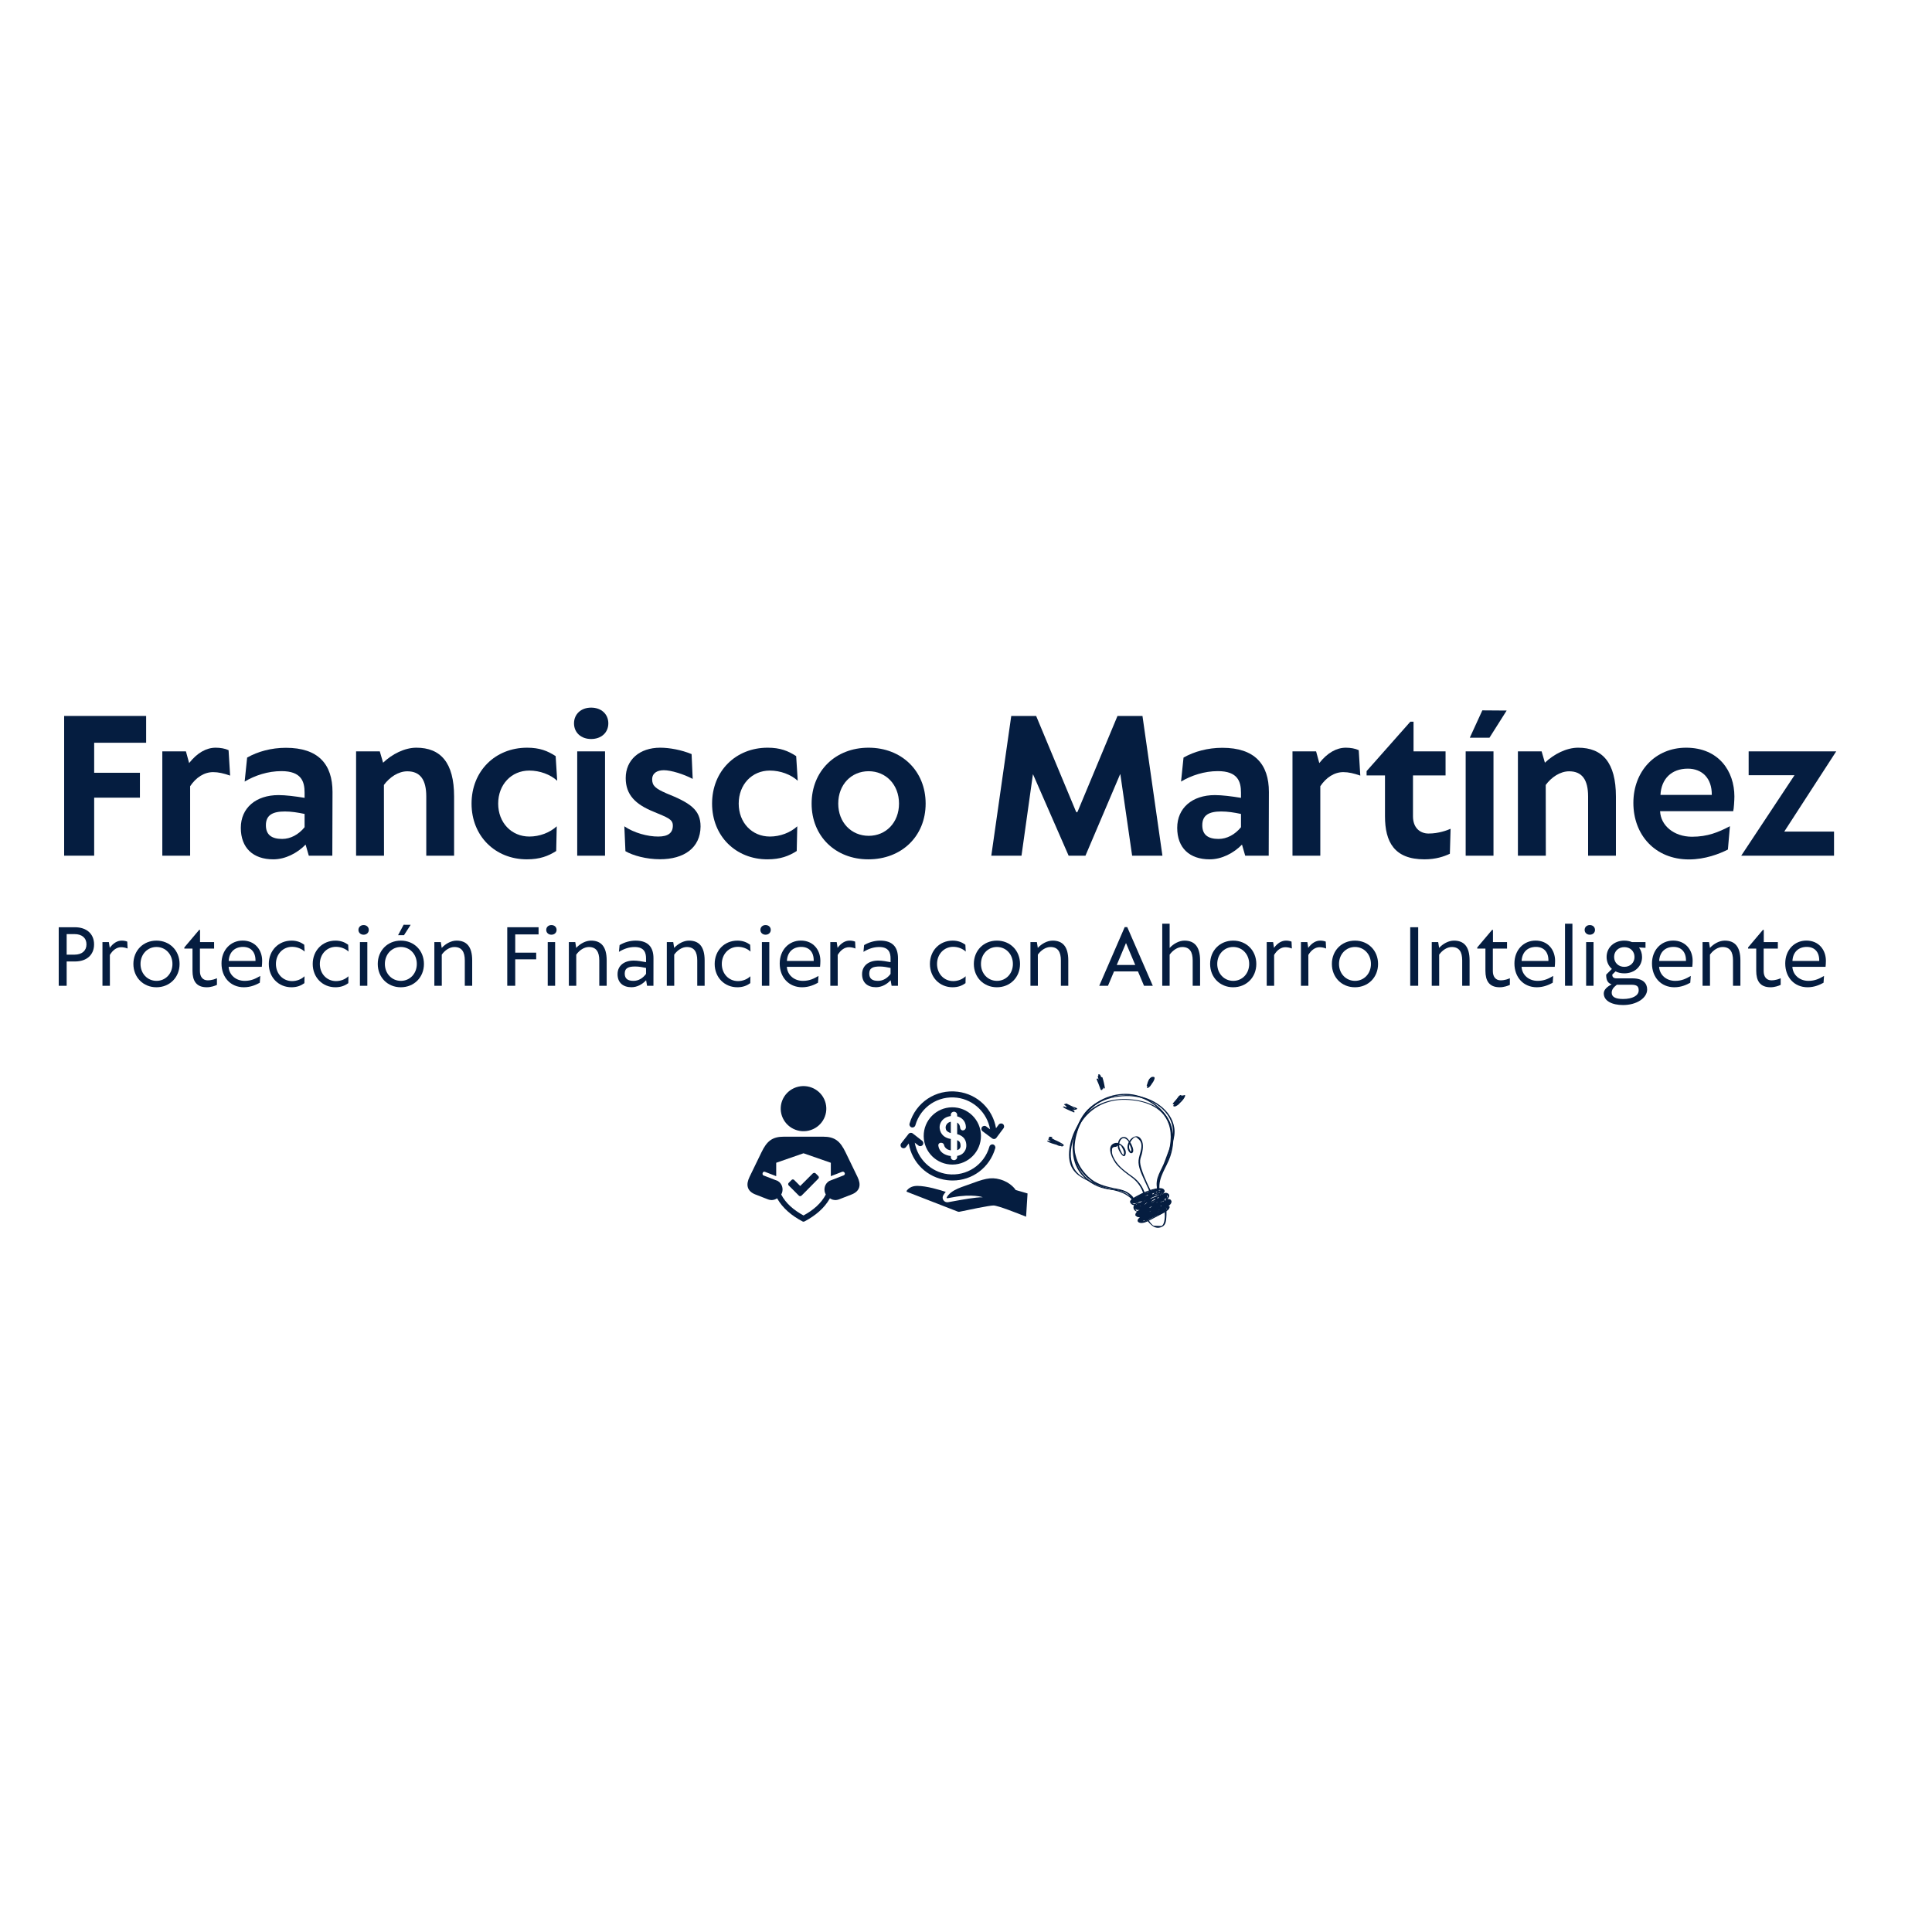 <?xml version="1.0" encoding="UTF-8"?>
<!DOCTYPE svg PUBLIC '-//W3C//DTD SVG 1.0//EN'
          'http://www.w3.org/TR/2001/REC-SVG-20010904/DTD/svg10.dtd'>
<svg height="810" version="1.0" viewBox="0 0 810 810" width="810" xmlns="http://www.w3.org/2000/svg" xmlns:xlink="http://www.w3.org/1999/xlink"
><defs
  ><clipPath id="a"
    ><path d="M 313.012 476 L 361 476 L 361 512.184 L 313.012 512.184 Z M 313.012 476"
    /></clipPath
    ><clipPath id="b"
    ><path d="M 380 493 L 430.641 493 L 430.641 510.496 L 380 510.496 Z M 380 493"
    /></clipPath
    ><clipPath id="c"
    ><path d="M 377.391 474 L 418 474 L 418 495 L 377.391 495 Z M 377.391 474"
    /></clipPath
    ><clipPath id="d"
    ><path d="M 459 450.391 L 464 450.391 L 464 458 L 459 458 Z M 459 450.391"
    /></clipPath
    ><clipPath id="e"
    ><path d="M 438.73 476 L 447 476 L 447 481 L 438.73 481 Z M 438.73 476"
    /></clipPath
  ></defs
  ><path d="M 346.172 462.613 C 347.402 467.699 344.234 472.797 339.098 474.008 C 336.637 474.594 334.035 474.18 331.875 472.867 C 329.715 471.551 328.172 469.441 327.578 467 C 326.992 464.562 327.406 461.988 328.73 459.855 C 330.059 457.715 332.188 456.188 334.652 455.605 C 339.785 454.398 344.941 457.531 346.172 462.613 Z M 346.172 462.613" fill="#051d40" fill-rule="evenodd"
  /><g clip-path="url(#a)"
  ><path d="M 336.879 483.516 L 348.328 487.496 L 348.328 493.113 L 353.062 491.281 C 354 490.922 354.777 492.371 353.652 492.805 L 347.707 495.102 C 345.805 496.223 345.301 498.406 345.898 500.105 C 345.984 500.348 346.098 500.59 346.223 500.812 C 344.262 504.559 340.988 507.34 336.879 509.586 C 332.766 507.34 329.492 504.559 327.527 500.812 C 327.656 500.59 327.77 500.348 327.855 500.105 C 328.449 498.41 327.953 496.234 326.062 495.113 L 320.094 492.805 C 319.336 492.512 319.73 490.918 320.68 491.281 L 325.426 493.113 L 325.426 487.496 Z M 328.652 476.559 C 326.27 476.559 324.43 477 322.93 478.094 C 321.434 479.188 320.344 480.848 319.23 483.145 L 314.266 493.379 C 313.484 494.996 313.152 496.488 313.551 497.82 C 313.945 499.152 315.066 500.152 316.688 500.781 L 321.922 502.816 C 323.164 503.301 324.383 503.199 325.332 502.688 C 325.496 502.602 325.645 502.5 325.797 502.391 C 328.164 506.586 331.926 509.691 336.492 512.109 C 336.734 512.234 337.02 512.234 337.262 512.109 C 341.828 509.691 345.59 506.586 347.957 502.391 C 348.109 502.5 348.258 502.602 348.422 502.688 C 349.371 503.199 350.586 503.301 351.828 502.816 L 357.059 500.781 C 358.68 500.152 359.809 499.152 360.203 497.82 C 360.598 496.488 360.266 494.996 359.484 493.379 L 354.523 483.145 C 353.41 480.848 352.316 479.188 350.824 478.094 C 349.324 477 347.484 476.559 345.098 476.559 Z M 328.652 476.559" fill="#051d40"
  /></g
  ><path d="M 334.93 501.273 C 335.234 501.578 335.73 501.578 336.031 501.273 L 337.508 499.812 L 343.086 494.16 C 343.391 493.855 343.391 493.371 343.082 493.066 L 341.918 491.914 C 341.609 491.609 341.031 491.703 340.723 492.004 L 335.492 497.238 L 332.957 494.703 C 332.656 494.398 332.164 494.398 331.863 494.707 L 330.672 495.91 C 330.371 496.215 330.371 496.711 330.672 497.012 L 334.93 501.273" fill="#051d40" fill-rule="evenodd"
  /><g clip-path="url(#b)"
  ><path d="M 425.812 498.906 L 425.641 498.645 C 425.621 498.613 423.688 495.73 419.367 494.5 C 415.152 493.301 412.406 494.309 405.762 496.75 C 405.418 496.875 405.051 497.004 404.668 497.137 C 402.719 497.82 400.438 498.621 398.723 499.969 C 398.68 500.008 398.637 500.043 398.586 500.074 C 397.922 500.621 397.348 501.254 396.922 502 C 396.863 502.105 396.898 502.199 396.941 502.258 C 396.977 502.309 397.074 502.391 397.203 502.371 C 397.906 502.246 398.699 502.109 399.551 501.949 C 407.531 500.422 412.406 501.953 411.941 501.953 C 408.914 501.953 403.68 502.91 399.855 503.605 C 398.996 503.762 398.199 503.91 397.492 504.031 C 396.746 504.156 396.004 503.855 395.562 503.227 C 395.125 502.609 395.086 501.82 395.457 501.168 C 395.758 500.633 396.121 500.145 396.527 499.707 C 394.02 498.875 388.465 497.191 384.598 497.191 C 384.551 497.191 384.504 497.191 384.453 497.191 C 382.09 497.219 380.805 498.301 380.145 499.207 C 380.066 499.316 380.082 499.43 380.098 499.484 C 380.113 499.543 380.164 499.645 380.293 499.699 L 401.547 507.969 C 401.777 508.062 402.02 508.078 402.258 508.031 C 405.965 507.242 414.77 505.406 416.523 505.406 C 418.348 505.406 426.777 508.73 430.195 510.113 L 430.805 500.359 L 425.812 498.906" fill="#051d40"
  /></g
  ><path d="M 382.203 472.656 C 382.879 472.852 383.574 472.457 383.766 471.785 C 385.961 464.082 393.316 459.219 401.262 460.223 C 408.305 461.109 413.898 466.629 415.094 473.477 L 413.477 472.27 C 412.914 471.852 412.121 471.969 411.707 472.527 C 411.289 473.086 411.402 473.879 411.961 474.297 L 415.969 477.289 C 416.188 477.453 416.453 477.539 416.727 477.539 C 416.785 477.539 416.844 477.535 416.906 477.527 C 417.238 477.48 417.535 477.301 417.738 477.031 L 420.73 473.027 C 421.148 472.465 421.031 471.676 420.473 471.254 C 419.914 470.836 419.121 470.953 418.703 471.512 L 417.586 473.008 C 416.223 465.004 409.859 458.754 401.578 457.715 C 392.391 456.555 383.875 462.18 381.332 471.094 C 381.141 471.766 381.531 472.465 382.203 472.656" fill="#051d40"
  /><g clip-path="url(#c)"
  ><path d="M 397.016 494.781 C 397.82 494.879 398.617 494.93 399.406 494.93 C 407.648 494.93 414.941 489.531 417.262 481.398 C 417.453 480.723 417.062 480.023 416.391 479.832 C 415.715 479.641 415.02 480.035 414.828 480.703 C 412.633 488.406 405.27 493.266 397.332 492.27 C 390.305 491.383 384.719 485.891 383.512 479.066 L 385.059 480.27 C 385.609 480.699 386.402 480.602 386.832 480.051 C 387.262 479.5 387.164 478.707 386.613 478.277 L 382.672 475.203 C 382.117 474.77 381.324 474.871 380.895 475.422 L 377.82 479.363 C 377.391 479.914 377.488 480.707 378.039 481.141 C 378.273 481.32 378.547 481.406 378.816 481.406 C 379.195 481.406 379.566 481.238 379.816 480.918 L 380.996 479.406 C 382.332 487.445 388.707 493.734 397.016 494.781" fill="#051d40"
  /></g
  ><path d="M 396.461 472.91 C 396.484 473.145 396.539 473.383 396.625 473.629 C 396.695 473.816 396.828 474.008 397.004 474.176 C 397.227 474.395 397.531 474.598 397.953 474.812 C 398.137 474.906 398.363 474.988 398.629 475.055 L 398.629 470.297 C 398.004 470.434 397.52 470.684 397.156 471.062 C 396.656 471.59 396.426 472.195 396.461 472.91" fill="#051d40"
  /><path d="M 401.297 478.012 L 401.297 482.215 C 401.438 482.172 401.562 482.125 401.664 482.07 C 402.031 481.871 402.234 481.68 402.34 481.551 C 402.469 481.387 402.57 481.203 402.621 481.027 C 402.719 480.738 402.723 480.621 402.723 480.609 C 402.723 480.602 402.723 480.598 402.723 480.59 C 402.742 479.699 402.57 479.039 402.211 478.621 C 402 478.379 401.691 478.176 401.297 478.012" fill="#051d40"
  /><path d="M 405.121 480.688 C 405.059 481.621 404.656 482.516 403.926 483.316 C 403.316 483.992 402.434 484.434 401.297 484.633 L 401.297 485.07 C 401.297 485.508 401.117 485.879 400.789 486.117 C 400.539 486.309 400.242 486.406 399.941 486.406 C 399.633 486.406 399.336 486.301 399.086 486.098 C 398.871 485.918 398.633 485.605 398.633 485.07 L 398.633 484.676 C 397.461 484.539 396.422 484.191 395.535 483.633 C 394.387 482.898 393.676 481.832 393.422 480.457 C 393.305 479.988 393.504 479.648 393.633 479.492 C 393.766 479.336 394.066 479.074 394.609 479.113 C 395.258 479.129 395.746 479.547 395.82 480.168 C 395.953 480.695 396.301 481.207 396.867 481.637 C 397.297 481.957 397.887 482.176 398.633 482.289 L 398.629 477.516 C 397.41 477.324 396.391 476.895 395.598 476.234 C 394.656 475.414 394.109 474.352 393.961 473.07 C 393.895 472.359 393.988 471.676 394.242 471.023 C 394.508 470.375 394.883 469.82 395.367 469.367 C 395.836 468.906 396.426 468.543 397.164 468.262 C 397.637 468.09 398.117 467.969 398.629 467.898 L 398.629 467.426 C 398.629 466.93 398.852 466.617 399.035 466.441 C 399.594 465.961 400.297 465.98 400.816 466.398 C 401.141 466.684 401.297 467.039 401.297 467.426 L 401.297 468.035 C 402.227 468.262 403.016 468.695 403.652 469.332 C 404.488 470.152 404.934 471.258 404.969 472.609 C 404.969 472.68 404.961 472.746 404.949 472.812 C 404.812 473.434 404.395 473.844 403.832 473.91 C 403.152 474 402.629 473.543 402.547 472.84 C 402.52 472.543 402.461 472.254 402.363 471.957 C 402.277 471.695 402.141 471.445 401.973 471.246 C 401.777 471.012 401.555 470.805 401.297 470.625 L 401.297 475.496 C 401.977 475.672 402.535 475.902 402.992 476.199 C 403.57 476.555 404.047 477.004 404.395 477.516 C 404.734 478.051 404.949 478.594 405.039 479.152 C 405.145 479.684 405.168 480.191 405.121 480.688 Z M 399.152 464.242 C 392.523 464.305 387.199 469.73 387.266 476.359 C 387.328 482.988 392.754 488.312 399.383 488.25 C 406.012 488.188 411.336 482.762 411.27 476.129 C 411.207 469.5 405.781 464.18 399.152 464.242" fill="#051d40"
  /><path d="M 475.406 502.426 C 474.148 500.234 471.293 499.145 468.906 498.75 C 466.562 498.367 464.223 498.398 461.934 497.645 C 459.562 496.859 457.375 495.531 455.527 493.855 C 450.066 488.91 449.551 481.199 451.66 474.516 C 454.27 466.223 460.422 460.555 469.117 459.242 C 478.105 457.891 488.535 464.055 490.75 473.141 C 491.812 477.496 491.129 482.375 489.352 486.449 C 487.57 490.527 484.965 494.078 485.457 498.742 C 485.48 498.98 486.152 498.953 486.129 498.73 C 485.566 493.426 489.102 489.523 490.68 484.762 C 491.98 480.844 492.414 476.414 491.23 472.414 C 489.043 465.031 481.133 459.324 473.559 458.676 C 465.973 458.02 458.008 461.73 453.922 468.133 C 450.227 473.926 448.375 481.941 451.031 488.504 C 452.664 492.543 456.152 495.664 460.113 497.371 C 462.102 498.23 464.152 498.617 466.297 498.82 C 469.258 499.098 473.117 499.656 474.762 502.523 C 474.875 502.719 475.531 502.637 475.406 502.426 Z M 475.406 502.426" fill="#051d40"
  /><path d="M 475.133 502.496 C 473.32 499.508 471.102 498.918 467.762 498.27 C 463.383 497.414 459.477 496.418 456.25 493.309 C 453.578 490.73 451.875 488.02 450.977 484.391 C 450.574 482.77 450.176 481.055 450.363 479.402 C 450.625 477.078 451.387 474.66 452.227 472.488 C 453.84 468.312 456.348 465.031 460.188 462.699 C 463.762 460.527 467.902 459.625 472.055 459.527 C 480.484 459.328 490.906 464.238 491.758 473.66 C 492.148 477.98 489.82 482.492 488.469 486.469 C 487.02 490.75 483.957 493.867 485.211 498.68 C 485.273 498.922 485.934 498.867 485.883 498.668 C 484.582 493.676 488.004 490.371 489.312 485.914 C 489.629 484.836 490.098 484 490.457 482.949 C 490.891 481.688 491.25 480.355 491.648 479.074 C 492.273 477.07 492.648 475.082 492.348 472.977 C 491.238 465.207 483.055 460.055 475.738 459.305 C 468.887 458.602 460.852 460.223 455.887 465.324 C 452.906 468.387 451.27 472.578 450.277 476.664 C 449.738 478.883 449.527 480.559 449.957 482.805 C 450.305 484.637 450.797 486.449 451.578 488.148 C 453.184 491.625 456.168 494.656 459.547 496.371 C 461.457 497.336 463.539 497.82 465.629 498.227 C 467.145 498.523 468.703 498.742 470.191 499.176 C 472.375 499.816 473.34 500.715 474.488 502.602 C 474.605 502.793 475.258 502.703 475.133 502.496 Z M 475.133 502.496" fill="#051d40"
  /><path d="M 475.023 502.539 C 472.734 500.297 469.906 499.172 466.797 498.586 C 464.121 498.078 461.703 497.266 459.258 496.059 C 457.422 495.156 455.141 494.336 453.465 493.188 C 446.484 488.414 448.832 478.934 452.094 472.602 C 456.031 464.961 463.449 460.828 471.984 461.098 C 479.309 461.328 487.441 463.723 490.023 471.355 C 491.57 475.926 490.684 481.102 489.191 485.551 C 487.73 489.891 484.863 494 485.008 498.688 C 485.016 498.922 485.688 498.91 485.68 498.676 C 485.523 493.59 488.941 488.863 490.336 484.047 C 491.496 480.059 492.035 475.578 490.762 471.551 C 488.508 464.395 481.566 461.727 474.719 460.953 C 467.691 460.164 460.277 461.766 455.289 467.07 C 452.266 470.285 449.969 474.527 448.895 478.812 C 448.07 482.113 447.691 486.203 449.289 489.34 C 451.266 493.211 455.133 494.508 458.789 496.309 C 461.031 497.41 463.309 498.301 465.766 498.781 C 469.078 499.43 471.973 500.297 474.445 502.723 C 474.594 502.867 475.242 502.754 475.023 502.539 Z M 475.023 502.539" fill="#051d40"
  /><path d="M 474.93 502.906 C 474.922 502.898 480.035 500.184 480.543 499.969 C 481.551 499.547 482.547 499.199 483.602 498.914 C 484.754 498.609 486.965 497.727 487.027 499.469 C 487.055 500.223 487.07 500.262 486.508 500.648 C 486.277 500.805 486.801 500.906 486.891 500.891 C 487.633 500.727 489.871 500.043 489.445 501.906 C 488.316 502.809 488.629 503.637 490.387 504.398 C 490 504.969 489.496 505.398 488.863 505.684 C 488.539 505.871 489.117 506 489.273 505.941 C 489.223 506.305 489.168 506.668 489.117 507.031 C 488.77 507.363 488.387 507.652 487.969 507.891 C 487.484 508.219 486.992 508.512 486.48 508.785 C 485.402 509.359 484.312 509.922 483.23 510.484 C 482.383 510.926 480.438 512.25 479.555 512.086 C 479.375 512.148 479.195 512.211 479.016 512.273 C 478.945 511.648 478.875 511.02 478.805 510.395 C 478.812 510.43 479.152 510.145 479.07 510.211 C 479.258 510.059 478.871 509.961 478.773 509.965 C 477.824 510.188 477.289 509.621 477.172 508.254 C 477.543 507.965 477.918 507.691 478.305 507.426 C 478.129 507.363 477.949 507.297 477.773 507.234 C 475.301 509.113 476.273 504.793 476.406 504.973 C 476.867 504.656 476.594 504.605 475.594 504.82 C 474.473 504.543 474.273 503.988 474.996 503.16 C 475.41 503.02 474.891 502.793 474.652 502.875 C 473.609 503.234 473.449 504.039 474.414 504.875 C 475.301 505.645 476.355 505.035 477.246 504.484 C 477.57 504.285 476.992 504.172 476.836 504.227 C 473.633 505.359 475.691 509.422 478.359 507.395 C 478.59 507.219 477.965 507.109 477.828 507.199 C 476.938 507.77 475.41 508.676 476.383 509.855 C 476.867 510.445 477.027 510.117 477.66 510.371 C 478.438 510.688 478.215 510.227 478.211 510.195 C 478.207 510.164 477.367 510.828 477.332 510.867 C 476.633 511.715 476.883 512.434 477.977 512.691 C 479.703 513.102 482.293 511.449 483.711 510.715 C 484.996 510.047 486.312 509.402 487.566 508.68 C 488.309 508.25 489.895 507.457 490.203 506.625 C 490.363 506.203 490.562 506.043 490.227 505.688 C 490.137 505.59 489.324 505.371 489.395 505.5 C 489.727 506.098 491.648 504.418 491.051 503.359 C 490.402 502.211 488.758 502.863 487.957 503.289 C 487.621 503.469 488.25 503.609 488.434 503.52 C 489.793 502.855 491.309 500.727 489.098 500.137 C 488.543 499.992 487.516 500.562 487.164 500.426 C 487.551 500.578 488.441 499.887 488.242 499.172 C 487.742 497.41 484.309 498.328 483.301 498.594 C 480.09 499.449 477.098 501.039 474.281 502.762 C 474.195 502.816 474.148 502.891 474.23 502.969 C 474.27 503.008 474.312 503.047 474.352 503.086 C 474.504 503.23 475.148 503.117 474.93 502.906 Z M 474.93 502.906" fill="#051d40"
  /><path d="M 486.531 499.293 C 486.527 499.277 486.527 499.262 486.523 499.246 C 486.5 499.074 486.211 499.074 486.094 499.09 C 483.562 499.465 477.066 499.812 476.09 502.922 C 476.074 502.977 476.086 503.012 476.129 503.051 C 477.113 503.965 478.938 503.09 479.996 502.73 C 481.609 502.184 483.84 501.355 485.039 500.133 C 485.09 500.078 485.098 500.016 485.035 499.965 C 484.062 499.172 481.672 500.105 480.684 500.41 C 479.938 500.637 475.605 501.992 475.863 503.238 C 476.355 505.59 485.477 501.027 486.543 500.316 C 486.789 500.152 486.465 500.031 486.305 500.035 C 484.703 500.074 482.938 500.793 481.469 501.375 C 480.129 501.906 478.461 502.492 477.32 503.387 C 477.098 503.559 477.609 503.648 477.703 503.629 C 479.34 503.273 480.918 502.66 482.496 502.113 C 483.641 501.715 484.941 501.43 485.949 500.73 C 486.203 500.555 485.574 500.48 485.484 500.508 C 483.055 501.203 479.254 502.652 477.762 504.82 C 477.672 504.945 477.938 505.012 478 505.023 C 478.93 505.203 479.875 504.672 480.699 504.301 C 482.449 503.508 484.359 502.758 485.934 501.652 C 486.195 501.469 485.551 501.41 485.473 501.43 C 482.504 502.117 479.793 504.242 477.359 506 C 477.105 506.188 477.738 506.246 477.824 506.223 C 478.801 505.977 479.73 505.5 480.637 505.074 C 481.266 504.781 481.883 504.465 482.504 504.156 C 482.723 504.043 484.992 503.07 485.016 503.008 C 485.152 502.613 482.688 503.848 482.422 504.004 C 481.129 504.754 479.871 505.68 478.449 506.176 C 478.602 506.25 478.758 506.324 478.914 506.398 C 480.68 504.734 482.961 503.703 484.746 502.062 C 484.98 501.852 484.379 501.812 484.281 501.844 C 481.773 502.551 479.68 504.387 477.152 505.062 C 477.316 505.121 477.484 505.184 477.648 505.242 C 477.934 504.215 480.316 503.258 481.156 502.766 C 482.023 502.254 482.973 501.871 483.781 501.27 C 484.035 501.082 483.402 501.027 483.316 501.051 C 480.672 501.711 478.414 503.422 475.812 504.211 C 475.969 504.285 476.121 504.359 476.277 504.434 C 478.152 502.715 480.969 502.121 483.055 500.695 C 483.305 500.523 482.688 500.441 482.59 500.473 C 481.652 500.777 480.797 501.215 479.898 501.617 C 479.387 501.844 478.871 502.055 478.359 502.277 C 478.215 502.336 476.379 503.34 476.633 503.395 C 476.949 503.461 478.32 502.453 478.652 502.277 C 479.359 501.902 480.098 501.562 480.766 501.109 C 480.977 500.965 480.543 500.863 480.469 500.863 C 478.645 500.805 476.566 502.227 474.965 502.953 C 474.633 503.105 475.219 503.266 475.375 503.211 C 475.922 503.023 477.566 502.715 477.633 501.977 C 477.645 501.844 477.371 501.812 477.297 501.816 C 476.02 501.891 474.32 502.465 473.938 503.852 C 473.922 503.906 473.93 503.938 473.973 503.98 C 474.766 504.727 476.785 503.594 477.047 502.762 C 477.09 502.625 476.91 502.57 476.809 502.559 C 475.773 502.426 474.285 503.098 474.512 504.273 C 474.527 504.359 474.602 504.391 474.68 504.414 C 475.262 504.602 476.418 504.707 476.824 504.09 C 477.258 503.434 476.676 502.879 475.973 503.016 C 475.555 503.098 474.957 503.477 475.633 503.891 C 475.613 503.879 479.289 501.609 479.871 501.363 C 481.379 500.727 482.984 500.082 484.57 499.656 C 484.414 499.582 484.262 499.508 484.105 499.434 C 484.508 499.129 480.688 501.363 482.168 500.09 C 482.637 499.688 483.137 499.516 483.707 499.32 C 484.27 499.125 487.18 498.141 484.922 499.035 C 483.711 499.512 483 499.852 484.66 499.289 C 484.742 499.262 486.504 498.652 486.461 499.055 C 486.43 499.336 484.875 499.91 484.82 499.922 C 484.977 500 485.129 500.074 485.285 500.145 C 486.031 499.301 486.602 499.715 486.004 500.188 C 486.207 500.227 486.414 500.266 486.617 500.309 C 486.773 500.164 486.926 500.023 487.078 499.883 C 486.875 499.844 486.668 499.805 486.465 499.762 C 485.953 501.445 483.609 502.434 482.121 502.98 C 481.707 503.129 482.23 503.348 482.465 503.266 C 484.082 502.668 486.562 501.652 487.113 499.844 C 487.199 499.559 486.613 499.645 486.496 499.723 C 486.137 499.969 486.234 499.887 485.973 500.227 C 485.812 500.43 486.48 500.434 486.586 500.348 C 488.672 498.699 485.738 498.812 484.703 499.988 C 484.496 500.227 485.055 500.238 485.168 500.207 C 485.844 500.039 487.164 499.461 487.406 498.734 C 487.434 498.652 487.387 498.605 487.316 498.57 C 486.113 497.914 483.98 498.93 483.031 499.711 C 482.867 499.844 483.148 499.941 483.234 499.957 C 484.312 500.133 485.699 499.145 486.523 498.562 C 486.691 498.445 486.402 498.324 486.32 498.32 C 484.832 498.242 481.477 499.164 480.543 500.41 C 480.527 500.441 480.527 500.469 480.547 500.5 C 481.238 501.629 483.996 500.129 484.691 499.598 C 484.941 499.406 484.316 499.352 484.227 499.375 C 483.344 499.613 473.945 502.996 475.656 504.359 C 475.801 504.473 476.102 504.477 476.238 504.352 C 476.32 504.273 476.402 504.199 476.484 504.125 C 476.543 504.07 476.543 504.004 476.484 503.953 C 475.508 503.355 475.484 503.008 476.406 502.918 C 476.32 502.984 476.234 503.051 476.148 503.117 C 475.652 503.699 474.074 504.098 475.199 503.012 C 476.801 502.273 477.023 502.152 475.859 502.645 C 475.738 502.688 475.613 502.73 475.492 502.773 C 475 503.43 476.137 502.777 476.5 502.66 C 477.359 502.391 478.289 501.949 479.094 501.566 C 479.691 501.277 479.953 501.129 479.168 501.512 C 478.008 502.078 476.902 502.758 475.77 503.379 C 475.449 503.559 476.02 503.703 476.18 503.637 C 478.434 502.727 480.625 501.508 482.934 500.762 C 482.777 500.688 482.625 500.613 482.469 500.539 C 480.387 501.965 477.566 502.562 475.695 504.277 C 475.461 504.488 476.059 504.527 476.16 504.496 C 478.754 503.711 481.02 502 483.66 501.336 C 483.504 501.262 483.352 501.188 483.195 501.113 C 481.852 502.113 480.199 502.816 478.773 503.711 C 478.188 504.082 477.195 504.453 477 505.168 C 476.934 505.402 477.371 505.383 477.496 505.348 C 480.016 504.676 482.113 502.836 484.621 502.129 C 484.469 502.055 484.312 501.98 484.16 501.91 C 482.379 503.547 480.094 504.578 478.324 506.242 C 478.102 506.453 478.684 506.5 478.789 506.461 C 481.18 505.629 483.395 503.957 485.598 502.723 C 485.93 502.535 485.301 502.402 485.117 502.492 C 482.738 503.695 480.066 505.285 477.48 505.941 C 477.637 506.016 477.789 506.09 477.945 506.16 C 480.262 504.484 482.984 502.371 485.816 501.715 C 485.66 501.641 485.508 501.566 485.352 501.496 C 484.355 502.195 483.203 502.66 482.109 503.172 C 481.582 503.418 481.066 503.688 480.539 503.926 C 480.172 504.098 478.84 504.977 479.242 504.277 C 480.23 502.578 484.137 501.285 485.828 500.797 C 485.672 500.723 485.52 500.648 485.363 500.574 C 483.918 501.582 481.762 502.008 480.102 502.555 C 479.848 502.637 477.953 503.504 478.938 503.016 C 480.129 502.426 481.32 501.832 482.578 501.387 C 483.129 501.188 484.859 500.363 485.406 500.52 C 485.258 500.48 483.922 501.215 483.559 501.379 C 482.562 501.824 481.57 502.223 480.539 502.574 C 479.836 502.82 478.039 503.715 477.348 503.477 C 475.461 502.828 479.453 501.258 479.777 501.133 C 480.805 500.738 481.859 500.434 482.941 500.242 C 483.793 500.09 484.27 499.902 483.57 500.605 C 483.043 501.145 481.836 501.516 481.152 501.836 C 480.609 502.09 478.789 503.051 478.078 502.922 C 475.562 502.453 479.098 501.008 479.598 500.824 C 480.051 500.66 485.887 499.492 485.863 499.316 C 485.891 499.547 486.559 499.516 486.531 499.293 Z M 486.531 499.293" fill="#051d40"
  /><path d="M 485.418 501.156 C 483.816 499.414 478.918 504.43 478.75 506 C 478.738 506.105 478.93 506.156 479 506.16 C 480.066 506.242 484.242 504.449 482.551 503.516 C 480.871 502.586 475.609 504.875 476.379 507.117 C 476.406 507.191 476.551 507.223 476.617 507.23 C 478.879 507.41 480.043 503.559 477.527 504.246 C 475.156 504.895 476.996 507.852 477.801 506.055 C 478.727 504 474.227 505.031 476.105 506.848 C 478 508.676 482.812 504.523 482.414 502.645 C 482.391 502.531 482.266 502.504 482.164 502.484 C 480.59 502.211 478.66 504.188 478.832 505.688 C 478.84 505.742 478.883 505.785 478.934 505.805 C 480.332 506.379 481.875 505.445 483.082 504.734 C 484.312 504.008 486.754 502.781 486.914 501.172 C 486.926 501.035 486.648 501.016 486.574 501.012 C 485.207 500.949 482.973 503.957 485.199 504.09 C 486.484 504.168 489.484 502.066 487.363 501.086 C 486.211 500.555 483.367 502.32 484.586 503.438 C 485.695 504.453 489.496 502.777 488.785 501.262 C 488.738 501.16 488.551 501.145 488.457 501.145 C 487.258 501.141 484.688 503.258 486.73 503.766 C 488.086 504.102 489.348 501.758 487.793 501.676 C 487.695 501.668 487.285 501.688 487.383 501.887 C 487.973 503.094 489.941 502.301 489.059 501.25 C 488.945 501.117 488.488 501.051 488.41 501.262 C 488.246 501.695 488.352 502.004 488.531 502.422 C 488.621 502.625 489.137 502.57 489.191 502.363 C 489.617 500.648 487.344 500.141 486.254 501.164 C 484.758 502.574 487.207 502.828 488.195 502.465 C 489.148 502.113 490.395 500.301 488.711 500.207 C 486.988 500.105 487.574 501.75 488.906 501.957 C 489 501.973 489.516 501.852 489.281 501.707 C 487.723 500.719 485.793 502.953 485.203 504.16 C 485.109 504.359 485.523 504.379 485.621 504.359 C 486.383 504.23 489.359 502.453 488.191 501.59 C 487.824 501.32 487.145 501.793 486.863 501.953 C 485.348 502.805 483.547 504.324 482.391 505.621 C 482.184 505.855 482.738 505.879 482.855 505.844 C 484.359 505.375 486.32 504.316 487.473 503.23 C 487.617 503.094 487.375 502.996 487.266 502.988 C 485.98 502.887 484.676 503.754 483.621 504.379 C 482.438 505.078 480.129 506.188 479.605 507.5 C 479.527 507.699 479.914 507.727 480.023 507.699 C 481.352 507.402 482.523 506.605 483.672 505.895 C 484.367 505.465 485.551 505.059 485.965 504.32 C 486.059 504.16 485.711 504.113 485.637 504.113 C 482.984 504.117 479.574 506.152 478.047 508.281 C 478.031 508.309 478.031 508.34 478.051 508.371 C 479.121 509.691 484.016 506.305 484.418 505.41 C 484.492 505.242 484.184 505.195 484.09 505.203 C 481.773 505.344 479.02 506.957 477.172 508.246 C 477.07 508.316 477.156 508.41 477.227 508.449 C 478.457 509.148 481.738 506.465 482.406 505.703 C 482.535 505.559 482.328 505.473 482.203 505.461 C 480.648 505.309 476.918 507.055 476.77 508.793 C 476.762 508.875 476.883 508.914 476.938 508.934 C 478.559 509.504 481.387 507.453 482.082 506.141 C 482.152 506.008 481.922 505.949 481.844 505.938 C 480.105 505.66 476.094 507.691 476.008 509.578 C 476.004 509.664 476.117 509.699 476.176 509.723 C 477.758 510.297 480.617 508.906 481.508 507.559 C 481.629 507.375 481.16 507.355 481.09 507.363 C 479.883 507.477 478.082 508.328 477.605 509.492 C 477.516 509.723 477.996 509.707 478.102 509.672 C 478.699 509.492 479.047 509.082 479.23 508.477 C 479.266 508.367 479.16 508.316 479.074 508.289 C 478.375 508.066 477.43 508.461 477.484 509.293 C 477.488 509.406 477.648 509.434 477.734 509.449 C 478.508 509.586 479.457 509.281 479.75 508.484 C 479.766 508.438 479.758 508.387 479.715 508.355 C 478.863 507.73 476.277 508.156 476.059 509.25 C 476.062 509.285 476.078 509.312 476.105 509.332 C 476.727 509.848 477.781 509.773 478.445 509.34 C 478.496 509.305 478.578 509.246 478.527 509.176 C 478.492 509.121 478.453 509.066 478.418 509.012 C 478.336 508.891 478.129 508.879 478.004 508.898 C 475.711 509.312 479.309 511.809 479.441 509.336 C 479.449 509.23 479.266 509.188 479.191 509.18 C 479.105 509.168 479.016 509.156 478.93 509.145 C 478.797 509.129 478.598 509.148 478.52 509.27 C 478.363 509.5 478.375 509.457 478.477 509.711 C 478.504 509.785 478.645 509.82 478.711 509.824 C 479.359 509.859 479.82 509.676 480.133 509.09 C 480.219 508.926 479.887 508.879 479.805 508.883 C 479.188 508.914 478.848 509.215 478.566 509.785 C 478.473 509.977 478.891 510 478.984 509.984 C 479.891 509.816 480.68 508.922 481.297 508.309 C 481.09 508.27 480.887 508.23 480.68 508.191 C 480.387 508.594 479.719 509.055 479.793 509.621 C 479.82 509.809 480.176 509.805 480.301 509.754 C 480.965 509.496 481.547 508.988 481.91 508.383 C 481.938 508.34 481.91 508.281 481.875 508.254 C 480.945 507.566 479.199 508.156 478.863 509.23 C 478.848 509.277 478.855 509.328 478.902 509.359 C 479.781 509.941 481.027 509.402 481.715 508.746 C 481.824 508.641 481.695 508.547 481.59 508.516 C 480.449 508.199 477.578 510.035 478.102 511.16 C 478.16 511.285 478.41 511.293 478.516 511.273 C 479.383 511.109 480.555 510.238 480.785 509.402 C 480.859 509.141 480.348 509.191 480.223 509.246 C 479.121 509.75 477.82 510.879 477.43 512.074 C 477.363 512.277 477.727 512.297 477.844 512.273 C 478.961 512.059 480.727 510.621 480.93 509.484 C 480.961 509.32 480.57 509.324 480.504 509.332 C 479.504 509.453 477.898 510.418 478.117 511.613 C 478.156 511.812 478.488 511.781 478.625 511.75 C 479.777 511.473 481.246 510.496 481.84 509.469 C 481.934 509.309 481.586 509.258 481.512 509.262 C 480.402 509.32 479.133 510.398 478.688 511.387 C 478.613 511.555 478.926 511.598 479.016 511.594 C 480.691 511.539 482.371 510.176 483.645 509.172 C 483.844 509.016 483.434 508.926 483.348 508.926 C 481.82 508.879 479.602 510.699 478.492 511.602 C 478.27 511.781 478.785 511.855 478.875 511.844 C 481.176 511.469 483.379 509.777 485.266 508.469 C 485.523 508.289 484.852 508.223 484.734 508.273 C 483.281 508.914 481.293 509.711 480.234 510.926 C 480.082 511.102 480.402 511.184 480.531 511.176 C 482.094 511.07 483.641 509.727 484.938 508.941 C 485.449 508.633 488.766 507.219 488.551 506.43 C 488.52 506.32 488.402 506.277 488.301 506.27 C 487.023 506.172 485.625 506.863 484.469 507.305 C 482.766 507.949 481.16 508.836 479.73 509.969 C 479.508 510.145 480.02 510.227 480.113 510.211 C 481.391 509.961 482.547 509.07 483.668 508.441 C 485.188 507.582 486.84 506.824 488.258 505.812 C 488.484 505.648 487.965 505.555 487.875 505.57 C 485.102 506.16 482.434 507.949 479.832 509.059 C 480.008 509.125 480.188 509.188 480.363 509.25 C 481.641 508.133 483.133 507.234 484.594 506.367 C 485.172 506.023 485.758 505.684 486.348 505.352 C 486.418 505.309 488.234 504.52 487.285 504.406 C 486.559 504.32 484.242 506.23 483.539 506.629 C 482.43 507.254 481.297 507.867 480.133 508.387 C 480.312 508.453 480.488 508.52 480.664 508.582 C 481.91 507.516 483.289 506.672 484.707 505.855 C 485.113 505.621 487.949 504.367 488.023 504.043 C 488.117 503.633 486.723 504.391 486.602 504.465 C 486 504.828 485.398 505.203 484.793 505.559 C 483.629 506.246 482.328 507.145 481 507.465 C 481.156 507.539 481.309 507.613 481.465 507.684 C 482.836 506.273 486.004 504.32 488.035 504.008 C 487.895 503.941 487.758 503.871 487.617 503.809 C 487.262 504.898 485.586 505.84 484.758 506.496 C 483.496 507.492 482.211 508.422 480.918 509.375 C 480.688 509.543 481.305 509.664 481.449 509.566 C 482.582 508.828 483.668 508.023 484.84 507.344 C 485.406 507.016 485.98 506.703 486.57 506.414 C 486.887 506.258 488.262 505.527 488.043 505.73 C 487.094 506.613 485.609 507.414 484.539 508.113 C 483.406 508.852 482.223 509.77 481 510.355 C 481.176 510.422 481.352 510.488 481.527 510.551 C 482.84 509.578 484.227 508.734 485.668 507.965 C 486.332 507.613 487.258 507.363 487.836 506.906 C 488.449 506.418 486.477 507.652 486.289 507.781 C 485.539 508.293 484.766 508.77 484.004 509.258 C 482.812 510.016 481.625 510.895 480.328 511.457 C 480.504 511.52 480.68 511.582 480.855 511.648 C 482.68 510.184 485.285 508.34 487.594 507.715 C 487.438 507.641 487.285 507.566 487.129 507.492 C 484.816 509.07 482.207 510.117 479.777 511.488 C 479.953 511.555 480.129 511.617 480.305 511.684 C 481.078 511.156 481.879 510.68 482.645 510.148 C 482.887 509.977 482.25 509.875 482.113 509.953 C 480.945 510.605 478.84 511.066 478.078 512.168 C 478.047 512.211 478.082 512.266 478.113 512.297 C 479.082 513.156 480.816 511.785 481.629 511.344 C 483.047 510.57 484.516 509.879 485.961 509.152 C 486.816 508.723 488.188 508.27 488.871 507.555 C 489.09 507.332 488.516 507.301 488.406 507.336 C 487.004 507.766 485.543 508.375 484.289 509.133 C 484.223 509.172 484.141 509.273 484.238 509.336 C 485.492 510.121 488.621 508.152 489.223 507.164 C 489.238 507.133 489.238 507.102 489.219 507.074 C 488.492 505.781 485.859 507.582 485.391 508.348 C 485.258 508.562 485.805 508.551 485.887 508.527 C 487.148 508.188 488.617 506.871 489.688 506.109 C 489.934 505.934 489.281 505.848 489.156 505.918 C 488.543 506.234 487.949 506.578 487.441 507.055 C 487.215 507.266 487.844 507.332 487.973 507.246 C 488.348 507.004 488.527 506.805 488.621 506.352 C 488.641 506.246 488.43 506.203 488.367 506.195 C 485.609 505.723 481.801 508.605 480.184 510.555 C 479.984 510.793 480.523 510.816 480.648 510.777 C 482.621 510.164 484.438 508.258 486.059 507.023 C 486.289 506.852 485.668 506.734 485.531 506.828 C 484.508 507.512 483.633 508.367 482.656 509.105 C 482.852 509.16 483.043 509.215 483.238 509.266 C 484.168 508.473 486.598 507.086 486.832 505.902 C 486.863 505.734 486.469 505.738 486.402 505.746 C 484.363 506 482.566 507.785 480.953 508.918 C 481.148 508.973 481.34 509.023 481.535 509.078 C 482.504 508.391 483.297 507.523 484.352 506.953 C 484.68 506.777 484.059 506.621 483.871 506.723 C 482.781 507.312 481.957 508.207 480.953 508.918 C 480.723 509.082 481.363 509.199 481.535 509.078 C 481.965 508.773 485.707 505.941 485.926 506.297 C 485.953 506.344 482.914 508.887 482.652 509.105 C 482.426 509.305 483.082 509.387 483.234 509.266 C 484.176 508.555 485.027 507.711 486.004 507.059 C 485.828 506.996 485.652 506.93 485.477 506.867 C 483.973 508.008 482.121 509.93 480.301 510.496 C 480.457 510.57 480.609 510.645 480.766 510.715 C 481.379 509.98 482.246 509.285 483.004 508.715 C 483.902 508.043 484.848 507.457 485.902 507.062 C 486.137 506.988 486.371 506.914 486.609 506.84 C 487.113 506.445 487.406 506.508 487.492 507.02 C 487.668 507.086 487.844 507.152 488.023 507.215 C 488.266 506.988 489.449 506.242 489.633 506.148 C 489.457 506.082 489.277 506.02 489.102 505.953 C 488.09 506.676 486.738 507.922 485.539 508.246 C 485.707 508.309 485.871 508.367 486.035 508.426 C 486.266 508.18 486.523 507.965 486.801 507.785 C 487.027 507.863 487.254 507.945 487.48 508.023 C 487.391 508.273 486.223 508.672 485.949 508.785 C 485.414 509.008 484.812 509.25 485.715 508.84 C 486.703 508.395 487.711 507.938 488.746 507.617 C 488.594 507.543 488.438 507.469 488.281 507.398 C 487.605 508.098 486.336 508.492 485.477 508.926 C 484.242 509.539 482.996 510.133 481.773 510.777 C 481.277 511.039 480.77 511.391 480.258 511.609 C 480.023 511.707 478.754 512.344 479.477 511.742 C 480.262 511.086 481.684 510.688 482.59 510.184 C 482.414 510.117 482.234 510.051 482.059 509.988 C 481.297 510.523 480.488 511 479.719 511.523 C 479.48 511.688 480.113 511.797 480.25 511.719 C 482.715 510.328 485.355 509.258 487.707 507.652 C 487.965 507.477 487.328 507.406 487.242 507.434 C 484.828 508.09 482.207 509.934 480.266 511.492 C 480.008 511.695 480.691 511.734 480.797 511.684 C 483.418 510.547 486.352 508.602 488.492 506.695 C 488.645 506.559 488.383 506.469 488.285 506.453 C 487.539 506.336 486.594 507.012 485.977 507.324 C 484.215 508.215 482.523 509.219 480.938 510.395 C 480.684 510.582 481.348 510.645 481.469 510.586 C 482.93 509.883 484.281 508.832 485.637 507.93 C 486.824 507.137 488.195 506.371 489.168 505.328 C 489.355 505.125 488.902 505.066 488.785 505.086 C 485.934 505.633 483.336 507.785 480.961 509.332 C 481.137 509.398 481.312 509.461 481.488 509.527 C 482.957 508.445 484.418 507.375 485.852 506.242 C 486.641 505.613 487.926 504.887 488.258 503.883 C 488.32 503.68 487.957 503.664 487.84 503.684 C 485.594 504.031 482.426 505.922 480.871 507.523 C 480.648 507.75 481.234 507.77 481.336 507.742 C 483.938 507.117 486.434 505.043 488.715 503.711 C 489.055 503.516 488.41 503.402 488.238 503.484 C 485.391 504.789 482.465 506.375 480.074 508.418 C 479.82 508.633 480.496 508.66 480.605 508.609 C 483.289 507.406 485.715 505.738 488.293 504.336 C 488.633 504.152 487.988 504.031 487.812 504.105 C 485.043 505.336 482.055 507.082 479.773 509.086 C 479.52 509.309 480.199 509.324 480.301 509.281 C 481.875 508.609 483.426 507.891 484.98 507.172 C 485.324 507.012 486.418 506.68 486.625 506.277 C 486.484 506.551 484.809 507.27 484.527 507.43 C 483.449 508.039 481.559 508.633 480.762 509.566 C 480.301 510.105 482.27 508.781 482.48 508.66 C 483.348 508.168 484.223 507.801 485.16 507.453 C 485.609 507.285 486.828 506.617 487.219 506.758 C 487.871 506.996 487.125 507.074 486.777 507.312 C 485.605 508.133 484.277 508.789 483.043 509.516 C 482.691 509.723 480.402 511.082 481.586 510.414 C 482.77 509.754 483.961 509.043 485.203 508.5 C 485.027 508.434 484.848 508.371 484.672 508.305 C 483.816 508.895 482.855 509.484 481.977 510.031 C 481.555 510.293 480.07 510.812 479.93 511.168 C 480.012 510.961 480.926 510.52 481.055 510.441 C 481.238 510.324 482.996 509.301 482.34 509.617 C 481.645 509.949 481.027 510.418 480.34 510.773 C 479.855 511.02 478.949 511.68 479.953 510.59 C 480.109 510.422 481.594 509.262 480.844 509.801 C 479.965 510.43 479.41 511.184 478.273 511.461 C 478.441 511.504 478.613 511.551 478.781 511.594 C 478.637 510.801 479.965 510.008 479.441 510.59 C 479.031 511.051 478.281 511.824 477.652 511.945 C 477.793 512.012 477.93 512.078 478.07 512.145 C 478.422 511.059 479.688 509.922 480.691 509.465 C 480.504 509.414 480.316 509.363 480.129 509.312 C 480.035 509.652 479.012 510.707 478.988 510.453 C 478.969 510.223 479.816 509.582 479.984 509.438 C 481.523 508.137 480.352 509.305 479.949 509.461 C 480.117 509.508 480.285 509.551 480.453 509.598 C 480.395 509.16 481.059 508.613 481.32 508.258 C 481.461 508.062 480.816 508.023 480.703 508.137 C 480.254 508.586 479.461 509.523 478.789 509.648 C 478.93 509.715 479.066 509.781 479.207 509.848 C 479.328 509.68 479.449 509.512 479.57 509.344 C 477.273 509.008 476.73 508.75 477.938 508.562 C 478.742 508.129 478.59 509.117 477.754 509.375 C 477.918 509.434 478.086 509.496 478.25 509.555 C 478.652 508.566 480.246 507.762 481.266 507.664 C 481.129 507.598 480.988 507.531 480.852 507.465 C 480.328 508.254 478.891 509.148 477.941 509.219 C 476.5 509.324 477.457 508.301 478.18 507.73 C 478.551 507.438 481.254 505.891 481.027 506.496 C 480.773 507.18 479.078 508.297 478.324 508.383 C 477.684 508.457 477.566 508.52 478.004 507.875 C 478.273 507.473 478.957 507.102 479.336 506.863 C 479.508 506.754 481.262 505.723 481.375 505.891 C 481.445 505.992 481.418 505.84 481.086 506.145 C 480.559 506.633 479.863 506.996 479.254 507.375 C 478.672 507.738 477.805 508.207 479.238 507.566 C 480.199 507.141 481.09 506.562 482.051 506.137 C 483.84 505.34 483.254 505.906 482.168 506.613 C 481.824 506.836 478.922 508.723 479.211 507.684 C 479.477 506.727 484.812 504.477 484.836 504.574 C 484.938 505.02 480.387 507.242 479.836 507.367 C 479.973 507.434 480.113 507.5 480.254 507.566 C 480.492 506.961 481.398 506.477 481.887 506.121 C 482.898 505.383 483.902 504.652 485.02 504.078 C 485.836 503.66 487.371 502.926 485.555 503.914 C 484.574 504.445 483.574 505.211 482.504 505.547 C 482.66 505.621 482.812 505.695 482.969 505.766 C 483.766 504.875 484.875 504.141 485.809 503.383 C 486.059 503.18 487.344 501.863 487.551 502.469 C 487.738 503.016 485.305 504.043 485.434 504.023 C 485.574 504.09 485.711 504.156 485.852 504.223 C 486.039 503.84 486.406 503.484 486.676 503.164 C 487.52 502.16 489.359 498.973 488.52 502.359 C 488.738 502.34 488.957 502.32 489.176 502.305 C 489.137 501.977 489.098 501.648 489.059 501.32 C 488.84 501.328 488.625 501.328 488.41 501.332 C 488.281 501.48 488.156 501.625 488.027 501.77 C 487.887 501.844 487.754 501.914 487.617 501.984 C 486.43 502.598 486.609 502.438 488.156 501.504 C 488.164 501.648 488.176 501.793 488.184 501.938 C 487.477 502.938 486.441 503.109 485.07 502.449 C 485.375 501.734 485.828 501.66 486.422 502.227 C 488.605 503.152 485.066 503.957 485.176 502.684 C 485.273 501.609 486.703 501.215 485.234 502.617 C 484.57 503.25 480.273 506.672 479.598 504.832 C 479.27 503.938 482.871 501.793 481 504.273 C 480.637 504.758 479.906 505.68 479.312 506 C 476.43 505.648 475.625 505.523 476.887 505.621 C 477.285 505.555 477.332 505.664 477.031 505.953 C 476.926 505.035 477.172 504.844 477.762 505.391 C 478.582 505.598 478.539 505.984 477.633 506.543 C 476.426 506.781 477.777 505.266 477.996 505.055 C 478.891 504.359 479.891 503.949 480.992 503.828 C 481.059 504.23 481.129 504.633 481.191 505.035 C 480.738 505.371 480.219 505.465 479.633 505.312 C 479.848 505.035 480.066 504.754 480.285 504.477 C 480.84 503.828 484.016 500.43 484.84 501.324 C 484.98 501.492 485.625 501.387 485.418 501.156 Z M 485.418 501.156" fill="#051d40"
  /><path d="M 487.84 503.73 C 488.062 504.117 487.805 504.598 487.602 504.941 C 487.441 505.211 487.105 505.801 486.832 505.961 C 487.023 505.996 487.215 506.031 487.406 506.066 C 487.414 505.613 487.762 505.074 488.012 504.719 C 488.297 504.312 488.855 503.617 489.352 503.477 C 489.609 503.285 489.598 503.406 489.32 503.84 C 489.234 503.992 489.137 504.145 489.039 504.289 C 488.863 504.543 488.668 504.785 488.449 505.004 C 488.289 505.164 488.117 505.324 487.934 505.453 C 487.891 505.676 487.898 505.656 487.957 505.387 C 487.977 505.328 488.004 505.277 488.031 505.227 C 488.254 504.766 488.793 504.262 489.211 503.953 C 489.461 503.766 489.73 503.637 490.012 503.496 C 490.141 503.449 490.262 503.387 490.375 503.309 C 490.242 503.285 490.156 503.32 490.121 503.418 C 489.855 503.703 489.656 504.012 489.359 504.277 C 489.184 504.43 488.371 505.109 488.148 505.129 C 488.258 505.168 488.363 505.207 488.477 505.246 C 488.25 504.918 488.91 504.395 489.109 504.23 C 489.219 504.141 489.879 503.559 489.98 503.59 C 490.285 503.68 489.539 504.387 489.441 504.465 C 489.113 504.738 488.75 505.062 488.379 505.277 C 488.566 505.328 488.758 505.379 488.945 505.43 C 489.152 505.109 489.469 504.887 489.73 504.613 C 489.816 504.523 490.07 504.469 489.848 504.418 C 489.656 504.375 489.59 504.602 489.461 504.73 C 489.227 504.977 488.898 505.262 488.602 505.41 C 488.414 505.508 488.41 505.598 488.492 505.398 C 488.562 505.223 488.762 505.059 488.898 504.934 C 489.016 504.828 489.707 504.23 489.809 504.281 C 490.133 504.438 488.668 505.75 488.398 505.891 C 488.586 505.941 488.773 505.992 488.961 506.043 C 489.07 505.68 489.453 505.195 489.805 505.016 C 489.629 505.004 489.453 505 489.277 504.988 C 489.504 505.188 488.59 506.379 488.469 506.582 C 488.316 506.832 488.988 506.766 489.082 506.699 C 489.387 506.492 489.598 506.215 489.844 505.945 C 489.633 505.922 489.426 505.895 489.219 505.871 C 489.168 505.977 489.121 506.078 489.074 506.18 C 488.945 506.359 489.586 506.445 489.723 506.258 C 489.871 506.059 489.84 506.105 489.891 505.863 C 489.934 505.641 489.352 505.691 489.262 505.789 C 489.016 506.055 488.805 506.332 488.5 506.543 C 488.707 506.582 488.914 506.621 489.117 506.664 C 489.328 506.312 490.312 505.207 489.852 504.812 C 489.723 504.703 489.469 504.715 489.324 504.789 C 488.898 505.008 488.449 505.512 488.312 505.969 C 488.234 506.227 488.758 506.184 488.875 506.121 C 489.34 505.879 490.887 504.715 490.477 504.086 C 490.023 503.391 488.852 504.348 488.492 504.637 C 488.129 504.922 487.23 505.98 488.277 505.977 C 488.984 505.977 490.23 504.988 490.43 504.32 C 490.445 504.27 490.438 504.23 490.395 504.191 C 489.699 503.621 488.625 504.859 488.293 505.359 C 488.148 505.578 488.766 505.562 488.855 505.512 C 489.441 505.172 490.207 504.625 490.586 504.055 C 490.898 503.59 490.746 503.203 490.168 503.188 C 489.496 503.168 487.312 504.605 487.824 505.355 C 487.887 505.445 488.047 505.48 488.152 505.473 C 488.715 505.426 491.68 503.297 490.523 502.977 C 490.223 502.895 490.016 503.039 489.762 503.168 C 489.277 503.41 488.852 503.594 488.434 503.957 C 488.141 504.215 486.867 505.312 487.293 505.852 C 488.008 506.754 490.758 503.797 490.012 503.121 C 489.504 502.66 488.582 503.418 488.227 503.711 C 487.582 504.246 486.75 505.203 486.738 506.086 C 486.734 506.301 487.203 506.262 487.312 506.195 C 487.719 505.953 488.059 505.371 488.289 504.965 C 488.512 504.566 488.738 504.07 488.484 503.637 C 488.375 503.434 487.719 503.52 487.84 503.73 Z M 487.84 503.73" fill="#051d40"
  /><path d="M 480.594 511.246 C 482.316 513.461 484.359 515.836 487.387 514.23 C 488.758 513.504 488.906 511.754 488.992 510.355 C 489.059 509.266 489.297 506.824 488.422 505.988 C 488.305 505.879 487.953 505.867 487.844 505.996 C 487.82 506.023 487.801 506.051 487.777 506.078 C 487.582 506.32 488.227 506.402 488.359 506.238 C 488.383 506.211 488.402 506.184 488.426 506.156 C 488.23 506.16 488.039 506.164 487.844 506.168 C 488.266 506.57 488.242 507.73 488.293 508.27 C 488.391 509.258 488.387 510.305 488.242 511.289 C 488.16 511.859 488.051 512.523 487.785 513.043 C 487.633 513.461 487.34 513.781 486.906 514 C 485.832 513.961 484.758 513.922 483.684 513.883 C 482.66 513.34 481.938 512.035 481.242 511.145 C 481.102 510.965 480.457 511.066 480.594 511.246 Z M 480.594 511.246" fill="#051d40"
  /><path d="M 482.82 452.785 C 482.801 452.773 482.781 452.758 482.762 452.746 C 482.609 452.648 482.258 452.609 482.148 452.797 C 481.773 453.438 481.555 454.105 481.324 454.809 C 481.234 455.094 481.031 455.445 481.234 455.719 C 481.344 455.863 481.652 455.879 481.797 455.781 C 482.406 455.379 482.695 454.562 482.988 453.922 C 483.23 453.398 483.859 452.41 483.699 451.801 C 483.645 451.59 483.203 451.59 483.074 451.727 C 482.574 452.262 482.309 452.977 482.004 453.629 C 481.648 454.395 481.129 455.121 480.863 455.922 C 480.773 456.188 481.367 456.145 481.48 456.043 C 481.82 455.73 481.992 455.168 482.211 454.766 C 482.594 454.047 482.855 453.273 483.23 452.551 C 483.344 452.328 482.691 452.285 482.578 452.473 C 482.156 453.184 481.777 453.914 481.43 454.668 C 481.312 454.922 481.965 454.895 482.082 454.746 C 482.461 454.266 482.656 453.719 482.84 453.137 C 482.949 452.793 483.141 452.473 483.039 452.125 C 482.988 451.965 482.645 452.008 482.543 452.031 C 481.656 452.254 481.027 454.062 481.234 454.875 C 481.297 455.117 481.961 455.062 481.906 454.863 C 481.762 454.309 482.195 452.488 482.883 452.316 C 482.719 452.285 482.555 452.254 482.387 452.223 C 482.48 452.539 482.164 453.16 482.059 453.453 C 481.902 453.895 481.719 454.297 481.43 454.668 C 481.648 454.695 481.863 454.719 482.082 454.746 C 482.426 453.996 482.809 453.262 483.23 452.551 C 483.012 452.523 482.797 452.5 482.578 452.473 C 482.25 453.113 482.02 453.797 481.688 454.441 C 481.473 454.871 481.246 455.562 480.898 455.883 C 481.102 455.922 481.309 455.961 481.512 456 C 481.75 455.289 482.199 454.641 482.531 453.969 C 482.871 453.281 483.125 452.461 483.656 451.887 C 483.449 451.863 483.242 451.84 483.031 451.812 C 483.156 452.285 482.676 453.09 482.484 453.52 C 482.211 454.133 481.902 455.164 481.32 455.551 C 481.508 455.574 481.691 455.594 481.879 455.617 C 481.691 455.367 482.043 454.656 482.125 454.395 C 482.301 453.859 482.512 453.359 482.797 452.875 C 482.594 452.891 482.391 452.91 482.184 452.926 C 482.203 452.938 482.223 452.949 482.242 452.961 C 482.418 453.07 483.055 452.934 482.82 452.785 Z M 482.82 452.785" fill="#051d40"
  /><path d="M 483.41 451.512 C 482.785 451.32 482.32 451.863 482.035 452.355 C 481.715 452.918 481.484 453.609 481.297 454.223 C 481.191 454.559 481 455.082 481.098 455.434 C 481.152 455.629 481.453 455.605 481.605 455.57 C 482.543 455.332 485.164 451.535 483.578 451.473 C 482.93 451.445 482.492 452.184 482.195 452.66 C 481.73 453.402 481.012 454.535 481.102 455.434 C 481.117 455.625 481.484 455.621 481.609 455.57 C 482.332 455.277 482.73 454.027 483.031 453.359 C 483.223 452.938 483.75 451.977 483.062 451.742 C 481.746 451.293 480.992 454.523 480.754 455.168 C 480.664 455.414 481.324 455.457 481.402 455.25 C 481.77 454.246 482.07 453.137 482.707 452.254 C 483.027 451.816 482.664 452.562 482.609 452.727 C 482.516 453.012 482.383 453.281 482.246 453.551 C 482.094 453.871 481.926 454.18 481.762 454.492 C 481.656 454.684 481.48 455.199 481.262 455.285 C 481.43 455.332 481.602 455.375 481.77 455.422 C 481.672 454.434 482.586 452.992 483.203 452.223 C 483.242 452.172 483.367 451.965 483.441 451.945 C 483.543 451.918 483.441 451.988 483.426 452.129 C 483.391 452.473 483.227 452.82 483.07 453.129 C 482.723 453.809 482.059 455.082 481.262 455.281 C 481.43 455.324 481.598 455.371 481.77 455.414 C 481.605 454.844 482.039 454.02 482.234 453.508 C 482.355 453.184 482.461 452.848 482.621 452.539 C 482.656 452.469 483.102 451.809 483.074 451.801 C 483.312 451.883 483.828 451.641 483.41 451.512 Z M 483.41 451.512" fill="#051d40"
  /><g clip-path="url(#d)"
  ><path d="M 462.477 455.629 C 462.453 455.676 462.43 455.719 462.41 455.766 C 462.625 455.762 462.844 455.758 463.059 455.754 C 462.461 454.59 462.227 453.285 461.801 452.051 C 461.641 451.582 461.457 450.496 460.84 450.406 C 460.758 450.395 460.395 450.41 460.418 450.574 C 460.707 452.562 461.688 454.496 461.789 456.5 C 462.008 456.48 462.227 456.461 462.445 456.445 C 462.188 455.59 462.062 454.695 461.797 453.84 C 461.52 452.949 461.141 452.09 460.879 451.191 C 460.664 451.227 460.449 451.258 460.23 451.293 C 460.555 452.262 460.68 453.262 460.906 454.254 C 461.105 455.121 461.355 455.957 461.473 456.84 C 461.691 456.824 461.91 456.801 462.129 456.785 C 461.625 455.254 460.969 453.812 460.395 452.312 C 460.316 452.113 459.664 452.164 459.746 452.414 C 460.188 453.727 460.871 454.918 461.262 456.258 C 461.316 456.445 461.953 456.41 461.922 456.203 C 461.777 455.301 461.664 454.406 461.492 453.508 C 461.438 453.223 461.066 452.02 461.367 451.812 C 461.172 451.816 460.98 451.82 460.785 451.824 C 461.59 452.672 462.297 454.492 462.141 455.66 C 462.363 455.652 462.59 455.652 462.812 455.648 C 462.664 454.34 462.363 453.047 462.215 451.754 C 461.996 451.773 461.773 451.793 461.555 451.812 C 462.016 453.211 462.344 454.711 462.551 456.172 C 462.586 456.41 463.258 456.379 463.223 456.16 C 463.012 454.668 462.672 453.145 462.199 451.711 C 462.141 451.527 461.516 451.555 461.543 451.77 C 461.691 453.062 461.992 454.352 462.141 455.66 C 462.168 455.898 462.781 455.883 462.812 455.648 C 462.98 454.395 462.203 452.539 461.363 451.645 C 461.23 451.504 460.922 451.559 460.785 451.652 C 460.41 451.914 460.684 452.789 460.75 453.145 C 460.934 454.168 461.09 455.188 461.25 456.211 C 461.469 456.191 461.691 456.172 461.91 456.156 C 461.52 454.816 460.836 453.621 460.395 452.312 C 460.176 452.344 459.965 452.379 459.746 452.414 C 460.32 453.914 460.977 455.355 461.484 456.883 C 461.543 457.066 462.172 457.043 462.141 456.828 C 462.008 455.809 461.699 454.84 461.492 453.84 C 461.309 452.945 461.168 452.059 460.875 451.191 C 460.809 450.988 460.156 451.031 460.23 451.293 C 460.492 452.191 460.871 453.047 461.148 453.941 C 461.41 454.801 461.539 455.688 461.797 456.547 C 461.852 456.73 462.465 456.707 462.457 456.488 C 462.355 454.484 461.375 452.543 461.086 450.562 C 460.945 450.621 460.805 450.676 460.664 450.734 C 460.727 450.742 461.25 452.438 461.336 452.699 C 461.672 453.762 461.895 454.855 462.41 455.855 C 462.5 456.031 462.973 456.02 463.059 455.844 C 463.078 455.797 463.102 455.754 463.121 455.707 C 463.234 455.484 462.574 455.426 462.477 455.629 Z M 462.477 455.629" fill="#051d40"
  /></g
  ><path d="M 446.707 462.938 C 447.293 463.211 447.844 463.543 448.426 463.824 C 448.988 464.094 449.871 464.215 450.355 464.594 C 450.473 464.684 450.809 464.613 450.5 464.949 C 450.281 465.188 448.875 464.441 448.59 464.266 C 448.082 463.953 447.355 463.551 447.012 463.039 C 446.824 463.098 446.641 463.156 446.453 463.215 C 447.066 463.512 447.656 463.84 448.25 464.176 C 448.789 464.477 449.539 464.613 449.996 465.027 C 450.059 464.945 450.125 464.859 450.191 464.777 C 449.066 464.914 447.531 463.598 446.723 462.93 C 446.547 463 446.371 463.07 446.199 463.141 C 446.871 463.484 447.535 463.844 448.219 464.156 C 448.523 464.293 448.832 464.434 449.137 464.566 C 449.117 464.555 449.828 464.812 449.531 464.789 C 448.863 464.746 448.188 464.137 447.551 463.93 C 447.445 463.895 446.953 463.914 447.062 464.129 C 447.219 464.434 447.508 464.57 447.797 464.742 C 448.488 465.152 449.176 465.543 449.91 465.871 C 449.957 465.777 450.004 465.68 450.055 465.586 C 449.945 465.605 449.594 465.426 449.492 465.395 C 448.977 465.211 448.492 464.98 448 464.738 C 447.395 464.438 446.805 464.113 446.16 463.906 C 446.051 463.871 445.477 463.938 445.707 464.145 C 446.273 464.652 447.043 464.949 447.723 465.277 C 448.16 465.488 448.602 465.684 449.051 465.871 C 449.234 465.949 449.754 466.082 449.902 466.262 C 450.051 466.438 450.688 466.332 450.551 466.16 C 450.23 465.773 449.574 465.66 449.133 465.469 C 448.207 465.066 447.039 464.648 446.281 463.969 C 446.129 464.047 445.977 464.125 445.824 464.203 C 446.859 464.535 447.77 465.168 448.785 465.555 C 449.238 465.73 449.738 465.988 450.234 465.91 C 450.375 465.887 450.613 465.73 450.379 465.625 C 449.844 465.383 449.34 465.113 448.828 464.816 C 448.484 464.617 447.898 464.398 447.711 464.027 C 447.547 464.094 447.383 464.16 447.219 464.227 C 447.879 464.438 449.414 465.637 450.145 465.121 C 450.465 464.891 450.332 464.691 450.051 464.496 C 449.672 464.238 449.109 464.102 448.695 463.914 C 448.008 463.602 447.344 463.242 446.672 462.898 C 446.543 462.832 445.906 462.91 446.148 463.109 C 447.258 464.023 448.855 465.285 450.379 465.098 C 450.488 465.086 450.723 464.98 450.578 464.848 C 450.148 464.461 449.539 464.344 449.031 464.09 C 448.316 463.738 447.641 463.316 446.926 462.969 C 446.832 462.922 446.219 462.918 446.367 463.141 C 446.922 463.965 448.223 464.703 449.133 465.051 C 449.926 465.355 450.906 465.445 451.621 464.934 C 451.656 464.906 451.684 464.84 451.652 464.801 C 451.277 464.348 450.566 464.258 450.031 464.055 C 449.039 463.672 448.141 463.141 447.18 462.691 C 446.988 462.605 446.371 462.781 446.707 462.938 Z M 446.707 462.938" fill="#051d40"
  /><g clip-path="url(#e)"
  ><path d="M 441.109 476.715 C 440.676 476.605 440.664 476.598 440.219 476.566 C 440.156 476.562 439.668 476.605 439.809 476.781 C 440.199 477.27 440.699 477.508 441.25 477.789 C 442.355 478.348 443.473 478.895 444.523 479.543 C 444.711 479.652 444.895 479.77 445.07 479.898 C 445.191 480.105 445.141 480.16 444.914 480.059 C 444.57 480.199 443.543 479.738 443.16 479.625 C 442.031 479.289 440.621 478.961 439.609 478.312 C 439.484 478.398 439.359 478.484 439.234 478.566 C 440.168 478.734 441.074 479.078 441.969 479.391 C 442.734 479.66 443.699 479.859 444.348 480.371 C 444.414 480.289 444.477 480.207 444.543 480.121 C 443.801 480.234 442.695 479.242 442.094 478.871 C 441.426 478.461 440.617 478.039 440.043 477.492 C 439.871 477.562 439.695 477.633 439.52 477.703 C 441.117 478.488 442.84 479.016 444.504 479.648 C 444.637 479.559 444.77 479.469 444.906 479.379 C 443.16 478.879 441.836 477.73 440.219 477.004 C 440.105 476.957 439.555 476.93 439.66 477.18 C 439.941 477.844 440.77 478.199 441.363 478.535 C 442.523 479.191 443.996 479.688 444.98 480.59 C 445.137 480.73 445.781 480.613 445.559 480.41 C 444.852 479.762 443.867 479.367 443.027 478.926 C 442.203 478.488 440.699 477.996 440.309 477.078 C 440.121 477.137 439.938 477.191 439.75 477.25 C 441.402 477.992 442.785 479.16 444.57 479.672 C 444.734 479.719 445.309 479.531 444.973 479.402 C 443.32 478.773 441.574 478.238 439.988 477.457 C 439.863 477.395 439.23 477.449 439.469 477.672 C 440.281 478.445 441.422 478.988 442.383 479.57 C 443.117 480.016 443.84 480.574 444.727 480.441 C 444.82 480.426 445.082 480.316 444.922 480.191 C 444.332 479.723 443.5 479.504 442.797 479.262 C 441.68 478.875 440.57 478.445 439.406 478.234 C 439.309 478.215 438.801 478.34 439.031 478.488 C 440.25 479.266 441.852 479.629 443.23 480.035 C 444 480.266 445.191 480.715 445.973 480.293 C 446.02 480.266 446.105 480.195 446.055 480.129 C 445.562 479.504 444.766 479.145 444.086 478.77 C 443.004 478.172 441.238 477.66 440.453 476.672 C 440.316 476.746 440.18 476.816 440.043 476.887 C 440.285 476.926 440.527 476.969 440.77 477.004 C 441.012 477.07 441.531 476.824 441.109 476.715 Z M 441.109 476.715" fill="#051d40"
  /></g
  ><path d="M 495.59 459.289 C 494.754 459.695 494.062 460.715 493.48 461.418 C 492.906 462.105 492.168 462.832 491.945 463.719 C 491.93 463.797 492.066 463.848 492.113 463.859 C 492.973 464.121 493.797 463.215 494.371 462.719 C 495.277 461.934 496.695 460.523 496.902 459.293 C 496.926 459.16 496.633 459.125 496.566 459.129 C 495.703 459.199 494.949 460.309 494.43 460.891 C 493.93 461.449 492.496 462.707 492.488 463.531 C 492.484 463.703 492.82 463.703 492.914 463.688 C 493.805 463.535 494.461 462.742 494.996 462.062 C 495.461 461.469 496.621 460.258 496.527 459.453 C 496.504 459.262 496.145 459.266 496.02 459.316 C 495.207 459.629 494.652 460.32 494.074 460.945 C 493.391 461.68 492.762 462.816 491.938 463.383 C 492.129 463.434 492.324 463.488 492.52 463.543 C 493.164 462.973 493.672 462.297 494.129 461.57 C 494.574 460.863 495.16 460.074 495.32 459.25 C 495.363 459.016 494.781 459.098 494.691 459.176 C 494.055 459.719 493.535 460.473 493.012 461.129 C 492.586 461.664 491.965 462.195 491.672 462.805 C 491.555 463.043 492.137 463.02 492.234 462.957 C 493.406 462.254 494.207 460.672 494.91 459.559 C 495.039 459.359 494.387 459.297 494.262 459.48 C 493.852 460.078 493.398 460.656 493 461.262 C 492.824 461.527 492.652 461.785 492.949 462 C 493.621 462.48 494.992 461.066 495.391 460.734 C 495.625 460.543 494.992 460.457 494.863 460.543 C 494.023 461.066 492.734 462.168 492.426 463.141 C 492.348 463.375 492.801 463.355 492.922 463.324 C 493.711 463.121 494.168 462.402 494.828 461.961 C 495.145 461.754 494.531 461.613 494.352 461.73 C 493.785 462.109 493.238 462.867 492.578 463.039 C 492.742 463.098 492.91 463.16 493.074 463.219 C 493.355 462.336 494.57 461.254 495.344 460.77 C 495.168 460.703 494.988 460.637 494.812 460.574 C 494.516 460.82 494.207 461.047 493.898 461.277 C 493.578 461.523 493.285 461.867 493.652 461.34 C 494.062 460.742 494.5 460.16 494.914 459.559 C 494.699 459.531 494.48 459.508 494.266 459.48 C 493.906 460.043 493.598 460.613 493.188 461.141 C 492.812 461.617 492.297 462.402 491.758 462.727 C 491.945 462.777 492.133 462.824 492.32 462.879 C 492.617 462.27 493.406 461.516 493.828 461 C 494.281 460.441 494.73 459.801 495.277 459.332 C 495.066 459.309 494.859 459.281 494.648 459.258 C 494.504 460.008 493.883 460.852 493.48 461.492 C 493.043 462.188 492.559 462.832 491.938 463.379 C 491.703 463.59 492.375 463.641 492.52 463.539 C 493.969 462.551 494.633 460.27 496.363 459.602 C 496.195 459.555 496.027 459.512 495.855 459.465 C 495.918 460.008 495.188 460.852 494.891 461.266 C 494.395 461.949 493.652 463.211 492.734 463.367 C 492.875 463.418 493.02 463.473 493.16 463.523 C 493.172 462.824 494.359 461.809 494.762 461.344 C 495.102 460.953 495.453 460.578 495.82 460.207 C 495.969 460.062 496.391 459.484 496.574 459.469 C 496.461 459.414 496.348 459.359 496.234 459.305 C 496.102 460.113 495.277 461.004 494.758 461.609 C 494.293 462.152 493.453 463.156 492.754 463.387 C 492.504 463.586 492.527 463.523 492.828 463.203 C 492.941 463.008 493.07 462.824 493.207 462.645 C 493.516 462.227 493.855 461.828 494.191 461.434 C 494.699 460.832 495.344 459.875 496.074 459.52 C 496.398 459.359 495.777 459.199 495.59 459.289 Z M 495.59 459.289" fill="#051d40"
  /><path d="M 480.203 500.938 C 479.309 497.863 477.562 495.254 474.953 493.367 C 472.391 491.516 469.738 489.711 467.902 487.059 C 467.078 485.863 465.91 483.754 466.219 482.238 C 466.09 481.242 466.672 480.77 467.961 480.82 C 469.074 479.742 469.895 479.828 470.422 481.078 C 470.75 481.598 471.281 482.676 471.258 483.312 C 471.176 485.445 470.078 482.945 469.809 482.367 C 469.465 481.625 469.191 480.859 469.195 480.031 C 469.211 478.348 470.562 475.762 472.836 478.168 C 473.254 478.609 473.48 479.48 473.68 480.023 C 473.875 480.559 474.512 481.895 474.281 482.465 C 474.023 483.113 473.91 482.531 473.66 482.07 C 473.113 481.059 473.402 479.855 473.875 478.898 C 474.145 478.355 474.5 477.875 474.949 477.457 C 475.695 476.559 476.387 476.516 477.02 477.324 C 480.16 479.602 477.586 483.57 477.344 486.484 C 477.117 489.18 478.52 492.012 479.586 494.387 C 480.68 496.824 481.801 499.25 482.926 501.672 C 483.016 501.867 483.66 501.824 483.57 501.57 C 483.555 501.523 483.539 501.48 483.523 501.434 C 483.453 501.23 482.793 501.285 482.879 501.535 C 482.895 501.582 482.91 501.625 482.926 501.672 C 483.141 501.637 483.355 501.605 483.57 501.57 C 481.816 497.789 479.805 494 478.562 490.004 C 478.227 488.926 477.914 487.633 478.016 486.473 C 478.109 485.441 478.617 484.406 478.832 483.387 C 479.242 481.453 479.543 478.879 478.105 477.219 C 476.668 475.555 474.559 476.715 473.539 478.281 C 472.723 479.527 472.324 481.316 473.219 482.66 C 473.516 483.102 473.926 483.676 474.555 483.434 C 476.363 482.734 473.391 477.164 471.836 476.781 C 469.098 476.102 468.16 479.609 468.805 481.594 C 469.004 482.211 471.188 486.488 471.91 483.926 C 472.562 481.605 469.688 478.551 467.348 479.25 C 463.285 480.465 466.691 486.648 468.34 488.477 C 470.156 490.488 472.211 491.957 474.379 493.547 C 476.969 495.445 478.668 497.98 479.559 501.035 C 479.617 501.238 480.277 501.195 480.203 500.938 Z M 480.203 500.938" fill="#051d40"
  /><g fill="#051d40"
  ><g
    ><g
      ><path d="M 5.102 0 L 17.688 0 L 17.688 -24.324 L 36.867 -24.324 L 36.867 -34.758 L 17.688 -34.758 L 17.688 -47.344 L 39.477 -47.344 L 39.477 -58.582 L 5.102 -58.582 Z M 5.102 0" transform="translate(21.793 358.746)"
      /></g
    ></g
  ></g
  ><g fill="#051d40"
  ><g
    ><g
      ><path d="M 32.879 -44.234 C 31.383 -44.926 29.465 -45.27 27.469 -45.27 C 23.594 -45.27 19.758 -43.16 16.344 -38.824 L 15 -43.734 L 5.102 -43.734 L 5.102 0 L 16.766 0 L 16.766 -29.117 C 19.184 -32.762 22.637 -35.027 26.395 -35.027 C 28.621 -35.027 30.77 -34.527 33.531 -33.57 Z M 32.879 -44.234" transform="translate(62.95 358.746)"
      /></g
    ></g
  ></g
  ><g fill="#051d40"
  ><g
    ><g
      ><path d="M 21.945 -45.23 C 15.844 -45.23 10.129 -43.66 5.68 -41.125 L 4.641 -31.074 C 8.977 -33.645 14.387 -35.449 20.066 -35.449 C 28.43 -35.449 29.77 -31.074 29.77 -26.434 L 29.77 -24.246 C 25.781 -24.898 21.867 -25.398 18.836 -25.398 C 9.324 -25.398 3.031 -19.988 3.031 -11.664 C 3.031 -3.262 8.172 1.535 16.648 1.535 C 21.676 1.535 26.664 -1.035 30.191 -4.641 L 31.535 0 L 41.395 0 L 41.473 -26.703 C 41.473 -38.328 35.527 -45.23 21.945 -45.23 Z M 20.371 -7.02 C 16 -7.02 13.543 -8.707 13.543 -12.777 C 13.543 -17.07 16.457 -18.531 21.484 -18.531 C 24.168 -18.531 26.895 -18.109 29.77 -17.496 L 29.77 -11.93 C 27.238 -8.824 23.863 -7.02 20.371 -7.02 Z M 20.371 -7.02" transform="translate(97.932 358.746)"
      /></g
    ></g
  ></g
  ><g fill="#051d40"
  ><g
    ><g
      ><path d="M 30.348 -45.27 C 25.473 -45.27 20.18 -42.586 16.422 -38.977 L 15.039 -43.734 L 5.102 -43.734 L 5.102 0 L 16.805 0 L 16.766 -29.656 C 19.145 -32.879 22.789 -35.371 26.586 -35.371 C 32.074 -35.371 34.527 -31.727 34.527 -24.82 L 34.527 0 L 46.191 0 L 46.191 -24.785 C 46.191 -39.016 40.551 -45.27 30.348 -45.27 Z M 30.348 -45.27" transform="translate(144.191 358.746)"
      /></g
    ></g
  ></g
  ><g fill="#051d40"
  ><g
    ><g
      ><path d="M 25.742 1.535 C 31.152 1.535 34.719 0.152 38.02 -1.957 L 38.25 -12.316 C 35.332 -9.629 31.035 -8.02 26.777 -8.02 C 19.219 -8.02 13.695 -13.887 13.695 -21.828 C 13.695 -29.809 19.219 -35.68 26.738 -35.68 C 31.191 -35.68 35.562 -34.031 38.441 -31.422 L 37.789 -41.742 C 34.414 -43.926 31.113 -45.27 25.82 -45.27 C 12.43 -45.27 2.531 -35.449 2.531 -21.828 C 2.531 -8.25 12.43 1.535 25.742 1.535 Z M 25.742 1.535" transform="translate(195.168 358.746)"
      /></g
    ></g
  ></g
  ><g fill="#051d40"
  ><g
    ><g
      ><path d="M 10.934 -48.914 C 15.191 -48.914 18.145 -51.602 18.145 -55.477 C 18.145 -59.352 15.191 -62.074 10.934 -62.074 C 6.715 -62.074 3.758 -59.352 3.758 -55.477 C 3.758 -51.602 6.715 -48.914 10.934 -48.914 Z M 5.102 0 L 16.766 0 L 16.766 -43.734 L 5.102 -43.734 Z M 5.102 0" transform="translate(236.9 358.746)"
      /></g
    ></g
  ></g
  ><g fill="#051d40"
  ><g
    ><g
      ><path d="M 17.918 1.496 C 27.93 1.496 34.836 -3.223 34.91 -12.238 C 34.91 -19.297 30.539 -22.137 20.523 -26.164 C 16.074 -28.121 14.617 -29.312 14.617 -31.996 C 14.617 -34.566 16.648 -35.832 19.527 -35.832 C 22.52 -35.832 27.852 -34.184 31.613 -32.188 L 31.152 -42.586 C 26.895 -44.348 21.906 -45.27 17.992 -45.27 C 9.359 -45.27 3.531 -40.207 3.531 -32.531 C 3.531 -25.473 7.672 -21.484 15.27 -18.414 C 20.945 -16 23.324 -15.348 23.289 -12.582 C 23.289 -9.516 21.254 -8.02 17.188 -8.02 C 12.812 -7.98 6.945 -9.555 2.953 -12.316 L 3.414 -1.879 C 6.598 -0.039 12.16 1.496 17.918 1.496 Z M 17.918 1.496" transform="translate(258.803 358.746)"
      /></g
    ></g
  ></g
  ><g fill="#051d40"
  ><g
    ><g
      ><path d="M 25.742 1.535 C 31.152 1.535 34.719 0.152 38.02 -1.957 L 38.25 -12.316 C 35.332 -9.629 31.035 -8.02 26.777 -8.02 C 19.219 -8.02 13.695 -13.887 13.695 -21.828 C 13.695 -29.809 19.219 -35.68 26.738 -35.68 C 31.191 -35.68 35.562 -34.031 38.441 -31.422 L 37.789 -41.742 C 34.414 -43.926 31.113 -45.27 25.82 -45.27 C 12.43 -45.27 2.531 -35.449 2.531 -21.828 C 2.531 -8.25 12.43 1.535 25.742 1.535 Z M 25.742 1.535" transform="translate(296.01 358.746)"
      /></g
    ></g
  ></g
  ><g fill="#051d40"
  ><g
    ><g
      ><path d="M 26.316 1.535 C 40.32 1.535 50.336 -8.211 50.336 -21.828 C 50.336 -35.488 40.32 -45.27 26.395 -45.27 C 12.469 -45.27 2.531 -35.449 2.531 -21.828 C 2.531 -8.211 12.469 1.535 26.316 1.535 Z M 26.473 -8.324 C 19.184 -8.324 13.695 -13.926 13.695 -21.828 C 13.695 -29.77 19.145 -35.41 26.434 -35.41 C 33.684 -35.41 39.172 -29.77 39.172 -21.828 C 39.172 -13.926 33.723 -8.324 26.473 -8.324 Z M 26.473 -8.324" transform="translate(337.742 358.746)"
      /></g
    ></g
  ></g
  ><g fill="#051d40"
  ><g
    ><g
      ><path d="M 66.562 -58.582 L 56.09 -58.582 L 39.363 -18.453 L 39.055 -18.145 L 38.711 -18.453 L 21.984 -58.582 L 11.547 -58.582 L 3.184 0 L 15.844 0 L 20.602 -33.914 L 20.641 -34.105 L 20.754 -33.953 L 35.602 0 L 42.66 0 L 57.125 -33.992 L 57.277 -34.184 L 57.316 -33.953 L 62.227 0 L 74.926 0 Z M 66.562 -58.582" transform="translate(412.424 358.746)"
      /></g
    ></g
  ></g
  ><g fill="#051d40"
  ><g
    ><g
      ><path d="M 21.945 -45.23 C 15.844 -45.23 10.129 -43.66 5.68 -41.125 L 4.641 -31.074 C 8.977 -33.645 14.387 -35.449 20.066 -35.449 C 28.43 -35.449 29.77 -31.074 29.77 -26.434 L 29.77 -24.246 C 25.781 -24.898 21.867 -25.398 18.836 -25.398 C 9.324 -25.398 3.031 -19.988 3.031 -11.664 C 3.031 -3.262 8.172 1.535 16.648 1.535 C 21.676 1.535 26.664 -1.035 30.191 -4.641 L 31.535 0 L 41.395 0 L 41.473 -26.703 C 41.473 -38.328 35.527 -45.23 21.945 -45.23 Z M 20.371 -7.02 C 16 -7.02 13.543 -8.707 13.543 -12.777 C 13.543 -17.07 16.457 -18.531 21.484 -18.531 C 24.168 -18.531 26.895 -18.109 29.77 -17.496 L 29.77 -11.93 C 27.238 -8.824 23.863 -7.02 20.371 -7.02 Z M 20.371 -7.02" transform="translate(490.52 358.746)"
      /></g
    ></g
  ></g
  ><g fill="#051d40"
  ><g
    ><g
      ><path d="M 32.879 -44.234 C 31.383 -44.926 29.465 -45.27 27.469 -45.27 C 23.594 -45.27 19.758 -43.16 16.344 -38.824 L 15 -43.734 L 5.102 -43.734 L 5.102 0 L 16.766 0 L 16.766 -29.117 C 19.184 -32.762 22.637 -35.027 26.395 -35.027 C 28.621 -35.027 30.77 -34.527 33.531 -33.57 Z M 32.879 -44.234" transform="translate(536.778 358.746)"
      /></g
    ></g
  ></g
  ><g fill="#051d40"
  ><g
    ><g
      ><path d="M 1.188 -35.449 L 1.188 -33.645 L 8.902 -33.645 L 8.902 -16.535 C 8.902 -5.754 12.812 1.535 25.438 1.535 C 30.27 1.535 33.645 0.344 36.102 -0.805 L 36.406 -11.277 C 34.949 -10.629 31.422 -9.285 27.199 -9.285 C 23.555 -9.285 20.641 -11.703 20.641 -16.496 L 20.641 -33.645 L 34.297 -33.645 L 34.297 -43.734 L 20.871 -43.734 L 20.871 -56.164 L 19.527 -56.164 Z M 1.188 -35.449" transform="translate(571.76 358.746)"
      /></g
    ></g
  ></g
  ><g fill="#051d40"
  ><g
    ><g
      ><path d="M 6.828 -49.453 L 15.078 -49.453 L 22.289 -60.848 L 12.086 -60.922 Z M 5.102 0 L 16.766 0 L 16.766 -43.734 L 5.102 -43.734 Z M 5.102 0" transform="translate(609.388 358.746)"
      /></g
    ></g
  ></g
  ><g fill="#051d40"
  ><g
    ><g
      ><path d="M 30.348 -45.27 C 25.473 -45.27 20.18 -42.586 16.422 -38.977 L 15.039 -43.734 L 5.102 -43.734 L 5.102 0 L 16.805 0 L 16.766 -29.656 C 19.145 -32.879 22.789 -35.371 26.586 -35.371 C 32.074 -35.371 34.527 -31.727 34.527 -24.82 L 34.527 0 L 46.191 0 L 46.191 -24.785 C 46.191 -39.016 40.551 -45.27 30.348 -45.27 Z M 30.348 -45.27" transform="translate(631.29 358.746)"
      /></g
    ></g
  ></g
  ><g fill="#051d40"
  ><g
    ><g
      ><path d="M 44.887 -24.82 C 44.887 -35.332 38.402 -45.27 24.629 -45.27 C 11.777 -45.27 2.531 -35.449 2.531 -22.137 C 2.531 -8.672 11.664 1.574 25.859 1.574 C 32.609 1.574 38.633 -0.766 42.164 -2.57 L 43.008 -12.352 C 38.172 -9.82 33.645 -7.941 27.125 -7.941 C 19.449 -7.941 13.965 -12.738 13.734 -18.645 L 44.387 -18.645 C 44.656 -19.449 44.887 -23.402 44.887 -24.82 Z M 13.887 -25.473 C 14.234 -32.148 18.453 -36.484 25.359 -36.484 C 31.305 -36.484 35.488 -32.531 35.41 -25.473 Z M 13.887 -25.473" transform="translate(682.267 358.746)"
      /></g
    ></g
  ></g
  ><g fill="#051d40"
  ><g
    ><g
      ><path d="M 0.613 0 L 39.516 0 L 39.516 -10.09 L 18.645 -10.09 L 40.438 -43.734 L 3.723 -43.734 L 3.723 -33.723 L 22.941 -33.723 Z M 0.613 0" transform="translate(729.408 358.746)"
      /></g
    ></g
  ></g
  ><g fill="#051d40"
  ><g
    ><g
      ><path d="M 2.828 0 L 6.156 0 L 6.156 -10.188 L 9.656 -10.188 C 14.496 -10.188 17.645 -12.902 17.645 -17.355 C 17.645 -21.805 14.48 -24.539 9.594 -24.539 L 2.828 -24.539 Z M 6.156 -13.047 L 6.156 -21.66 L 9.465 -21.66 C 12.582 -21.66 14.461 -20.023 14.461 -17.355 C 14.461 -14.703 12.582 -13.062 9.496 -13.047 Z M 6.156 -13.047" transform="translate(21.793 413.288)"
      /></g
    ></g
  ></g
  ><g fill="#051d40"
  ><g
    ><g
      ><path d="M 13.273 -18.512 C 12.582 -18.801 11.746 -18.93 10.941 -18.93 C 9.145 -18.93 7.391 -17.902 5.93 -15.895 L 5.559 -18.305 L 2.875 -18.305 L 2.875 0 L 5.992 0 L 5.977 -12.918 C 7.184 -14.977 8.887 -16.164 10.672 -16.164 C 11.504 -16.164 12.453 -16.004 13.418 -15.621 Z M 13.273 -18.512" transform="translate(40.08 413.288)"
      /></g
    ></g
  ></g
  ><g fill="#051d40"
  ><g
    ><g
      ><path d="M 11.152 0.625 C 16.727 0.625 20.859 -3.535 20.859 -9.145 C 20.859 -14.77 16.727 -18.93 11.168 -18.93 C 5.609 -18.93 1.496 -14.77 1.496 -9.145 C 1.496 -3.535 5.609 0.625 11.152 0.625 Z M 11.199 -2.059 C 7.406 -2.059 4.484 -5.078 4.484 -9.145 C 4.484 -13.211 7.391 -16.262 11.184 -16.262 C 14.961 -16.262 17.871 -13.211 17.871 -9.145 C 17.871 -5.078 14.961 -2.059 11.199 -2.059 Z M 11.199 -2.059" transform="translate(54.428 413.288)"
      /></g
    ></g
  ></g
  ><g fill="#051d40"
  ><g
    ><g
      ><path d="M 0.5 -16.07 L 0.5 -15.586 L 3.922 -15.586 L 3.922 -6.281 C 3.922 -2.137 5.449 0.625 9.93 0.625 C 11.699 0.625 13.336 0.016 14.172 -0.371 L 14.172 -3.164 C 13.562 -2.875 12.117 -2.281 10.285 -2.281 C 8.227 -2.281 7.039 -3.793 7.039 -6.121 L 7.039 -15.586 L 12.984 -15.586 L 12.984 -18.305 L 7.086 -18.305 L 7.086 -23.43 L 6.719 -23.43 Z M 0.5 -16.07" transform="translate(76.78 413.288)"
      /></g
    ></g
  ></g
  ><g fill="#051d40"
  ><g
    ><g
      ><path d="M 18.543 -10.445 C 18.543 -15.059 15.555 -18.945 10.348 -18.945 C 5.352 -18.945 1.496 -15.008 1.496 -9.352 C 1.496 -3.551 5.27 0.625 10.895 0.625 C 13.789 0.625 16.117 -0.48 17.547 -1.27 L 17.758 -4.129 C 15.812 -2.988 13.98 -2.059 11.215 -2.059 C 7.488 -2.059 4.691 -4.547 4.484 -7.938 L 18.398 -7.938 C 18.48 -8.227 18.543 -10.027 18.543 -10.445 Z M 4.516 -10.414 C 4.691 -14.043 6.973 -16.293 10.527 -16.293 C 13.676 -16.293 15.828 -14.301 15.746 -10.414 Z M 4.516 -10.414" transform="translate(91.37 413.288)"
      /></g
    ></g
  ></g
  ><g fill="#051d40"
  ><g
    ><g
      ><path d="M 11.008 0.625 C 13.289 0.625 14.977 -0.047 16.422 -1.094 L 16.473 -3.984 C 15.137 -2.715 13.242 -1.961 11.266 -1.961 C 7.391 -1.961 4.484 -5.047 4.484 -9.145 C 4.484 -13.227 7.391 -16.328 11.25 -16.328 C 13.258 -16.328 15.188 -15.57 16.52 -14.332 L 16.359 -17.211 C 14.895 -18.27 13.227 -18.93 11.023 -18.93 C 5.574 -18.93 1.496 -14.77 1.496 -9.145 C 1.496 -3.52 5.574 0.625 11.008 0.625 Z M 11.008 0.625" transform="translate(111.198 413.288)"
      /></g
    ></g
  ></g
  ><g fill="#051d40"
  ><g
    ><g
      ><path d="M 11.008 0.625 C 13.289 0.625 14.977 -0.047 16.422 -1.094 L 16.473 -3.984 C 15.137 -2.715 13.242 -1.961 11.266 -1.961 C 7.391 -1.961 4.484 -5.047 4.484 -9.145 C 4.484 -13.227 7.391 -16.328 11.25 -16.328 C 13.258 -16.328 15.188 -15.57 16.52 -14.332 L 16.359 -17.211 C 14.895 -18.27 13.227 -18.93 11.023 -18.93 C 5.574 -18.93 1.496 -14.77 1.496 -9.145 C 1.496 -3.52 5.574 0.625 11.008 0.625 Z M 11.008 0.625" transform="translate(129.612 413.288)"
      /></g
    ></g
  ></g
  ><g fill="#051d40"
  ><g
    ><g
      ><path d="M 4.418 -21.406 C 5.688 -21.406 6.59 -22.258 6.59 -23.414 C 6.59 -24.602 5.688 -25.453 4.418 -25.453 C 3.164 -25.453 2.25 -24.602 2.25 -23.414 C 2.25 -22.258 3.164 -21.406 4.418 -21.406 Z M 2.875 0 L 5.977 0 L 5.977 -18.305 L 2.875 -18.305 Z M 2.875 0" transform="translate(148.026 413.288)"
      /></g
    ></g
  ></g
  ><g fill="#051d40"
  ><g
    ><g
      ><path d="M 10.012 -21.195 L 12.484 -21.195 L 15.297 -25.566 L 12.34 -25.582 Z M 11.152 0.625 C 16.727 0.625 20.859 -3.535 20.859 -9.145 C 20.859 -14.77 16.727 -18.93 11.168 -18.93 C 5.609 -18.93 1.496 -14.77 1.496 -9.145 C 1.496 -3.535 5.609 0.625 11.152 0.625 Z M 11.199 -2.059 C 7.406 -2.059 4.484 -5.078 4.484 -9.145 C 4.484 -13.211 7.391 -16.262 11.184 -16.262 C 14.961 -16.262 17.871 -13.211 17.871 -9.145 C 17.871 -5.078 14.961 -2.059 11.199 -2.059 Z M 11.199 -2.059" transform="translate(156.88 413.288)"
      /></g
    ></g
  ></g
  ><g fill="#051d40"
  ><g
    ><g
      ><path d="M 12.18 -18.93 C 9.945 -18.93 7.586 -17.645 5.961 -15.875 L 5.574 -18.305 L 2.875 -18.305 L 2.875 0 L 5.992 0 L 5.977 -13.047 C 7.328 -14.961 9.352 -16.246 11.266 -16.246 C 14.367 -16.246 15.637 -14.223 15.637 -10.637 L 15.637 0 L 18.738 0 L 18.738 -10.621 C 18.738 -16.438 16.375 -18.93 12.18 -18.93 Z M 12.18 -18.93" transform="translate(179.231 413.288)"
      /></g
    ></g
  ></g
  ><g fill="#051d40"
  ><g
    ><g
      ><path d="M 2.812 0 L 6.156 0 L 6.156 -11.086 L 14.945 -11.086 L 14.945 -13.883 L 6.156 -13.883 L 6.156 -21.531 L 15.941 -21.531 L 15.941 -24.539 L 2.812 -24.539 Z M 2.812 0" transform="translate(209.858 413.288)"
      /></g
    ></g
  ></g
  ><g fill="#051d40"
  ><g
    ><g
      ><path d="M 4.418 -21.406 C 5.688 -21.406 6.59 -22.258 6.59 -23.414 C 6.59 -24.602 5.688 -25.453 4.418 -25.453 C 3.164 -25.453 2.25 -24.602 2.25 -23.414 C 2.25 -22.258 3.164 -21.406 4.418 -21.406 Z M 2.875 0 L 5.977 0 L 5.977 -18.305 L 2.875 -18.305 Z M 2.875 0" transform="translate(226.762 413.288)"
      /></g
    ></g
  ></g
  ><g fill="#051d40"
  ><g
    ><g
      ><path d="M 12.18 -18.93 C 9.945 -18.93 7.586 -17.645 5.961 -15.875 L 5.574 -18.305 L 2.875 -18.305 L 2.875 0 L 5.992 0 L 5.977 -13.047 C 7.328 -14.961 9.352 -16.246 11.266 -16.246 C 14.367 -16.246 15.637 -14.223 15.637 -10.637 L 15.637 0 L 18.738 0 L 18.738 -10.621 C 18.738 -16.438 16.375 -18.93 12.18 -18.93 Z M 12.18 -18.93" transform="translate(235.615 413.288)"
      /></g
    ></g
  ></g
  ><g fill="#051d40"
  ><g
    ><g
      ><path d="M 9.434 -18.93 C 7.055 -18.93 4.707 -18.238 2.699 -17.051 L 2.426 -14.223 C 4.516 -15.492 6.652 -16.246 9 -16.246 C 13.191 -16.246 13.789 -13.676 13.789 -11.457 L 13.789 -9.898 C 12.086 -10.219 10.219 -10.559 8.613 -10.559 C 4.66 -10.559 1.848 -8.469 1.848 -4.852 C 1.848 -1.367 4.082 0.609 7.68 0.609 C 10.043 0.609 12.246 -0.594 13.82 -2.312 L 14.223 0 L 16.891 0 L 16.906 -11.523 C 16.906 -15.828 14.992 -18.93 9.434 -18.93 Z M 8.551 -2.059 C 6.156 -2.059 4.852 -2.926 4.852 -5.125 C 4.852 -7.504 6.555 -8.082 9.223 -8.082 C 10.926 -8.082 12.406 -7.746 13.789 -7.473 L 13.789 -4.98 C 12.469 -3.184 10.637 -2.059 8.551 -2.059 Z M 8.551 -2.059" transform="translate(257.066 413.288)"
      /></g
    ></g
  ></g
  ><g fill="#051d40"
  ><g
    ><g
      ><path d="M 12.18 -18.93 C 9.945 -18.93 7.586 -17.645 5.961 -15.875 L 5.574 -18.305 L 2.875 -18.305 L 2.875 0 L 5.992 0 L 5.977 -13.047 C 7.328 -14.961 9.352 -16.246 11.266 -16.246 C 14.367 -16.246 15.637 -14.223 15.637 -10.637 L 15.637 0 L 18.738 0 L 18.738 -10.621 C 18.738 -16.438 16.375 -18.93 12.18 -18.93 Z M 12.18 -18.93" transform="translate(276.686 413.288)"
      /></g
    ></g
  ></g
  ><g fill="#051d40"
  ><g
    ><g
      ><path d="M 11.008 0.625 C 13.289 0.625 14.977 -0.047 16.422 -1.094 L 16.473 -3.984 C 15.137 -2.715 13.242 -1.961 11.266 -1.961 C 7.391 -1.961 4.484 -5.047 4.484 -9.145 C 4.484 -13.227 7.391 -16.328 11.25 -16.328 C 13.258 -16.328 15.188 -15.57 16.52 -14.332 L 16.359 -17.211 C 14.895 -18.27 13.227 -18.93 11.023 -18.93 C 5.574 -18.93 1.496 -14.77 1.496 -9.145 C 1.496 -3.52 5.574 0.625 11.008 0.625 Z M 11.008 0.625" transform="translate(298.137 413.288)"
      /></g
    ></g
  ></g
  ><g fill="#051d40"
  ><g
    ><g
      ><path d="M 4.418 -21.406 C 5.688 -21.406 6.59 -22.258 6.59 -23.414 C 6.59 -24.602 5.688 -25.453 4.418 -25.453 C 3.164 -25.453 2.25 -24.602 2.25 -23.414 C 2.25 -22.258 3.164 -21.406 4.418 -21.406 Z M 2.875 0 L 5.977 0 L 5.977 -18.305 L 2.875 -18.305 Z M 2.875 0" transform="translate(316.552 413.288)"
      /></g
    ></g
  ></g
  ><g fill="#051d40"
  ><g
    ><g
      ><path d="M 18.543 -10.445 C 18.543 -15.059 15.555 -18.945 10.348 -18.945 C 5.352 -18.945 1.496 -15.008 1.496 -9.352 C 1.496 -3.551 5.27 0.625 10.895 0.625 C 13.789 0.625 16.117 -0.48 17.547 -1.27 L 17.758 -4.129 C 15.812 -2.988 13.98 -2.059 11.215 -2.059 C 7.488 -2.059 4.691 -4.547 4.484 -7.938 L 18.398 -7.938 C 18.48 -8.227 18.543 -10.027 18.543 -10.445 Z M 4.516 -10.414 C 4.691 -14.043 6.973 -16.293 10.527 -16.293 C 13.676 -16.293 15.828 -14.301 15.746 -10.414 Z M 4.516 -10.414" transform="translate(325.405 413.288)"
      /></g
    ></g
  ></g
  ><g fill="#051d40"
  ><g
    ><g
      ><path d="M 13.273 -18.512 C 12.582 -18.801 11.746 -18.93 10.941 -18.93 C 9.145 -18.93 7.391 -17.902 5.93 -15.895 L 5.559 -18.305 L 2.875 -18.305 L 2.875 0 L 5.992 0 L 5.977 -12.918 C 7.184 -14.977 8.887 -16.164 10.672 -16.164 C 11.504 -16.164 12.453 -16.004 13.418 -15.621 Z M 13.273 -18.512" transform="translate(345.234 413.288)"
      /></g
    ></g
  ></g
  ><g fill="#051d40"
  ><g
    ><g
      ><path d="M 9.434 -18.93 C 7.055 -18.93 4.707 -18.238 2.699 -17.051 L 2.426 -14.223 C 4.516 -15.492 6.652 -16.246 9 -16.246 C 13.191 -16.246 13.789 -13.676 13.789 -11.457 L 13.789 -9.898 C 12.086 -10.219 10.219 -10.559 8.613 -10.559 C 4.66 -10.559 1.848 -8.469 1.848 -4.852 C 1.848 -1.367 4.082 0.609 7.68 0.609 C 10.043 0.609 12.246 -0.594 13.82 -2.312 L 14.223 0 L 16.891 0 L 16.906 -11.523 C 16.906 -15.828 14.992 -18.93 9.434 -18.93 Z M 8.551 -2.059 C 6.156 -2.059 4.852 -2.926 4.852 -5.125 C 4.852 -7.504 6.555 -8.082 9.223 -8.082 C 10.926 -8.082 12.406 -7.746 13.789 -7.473 L 13.789 -4.98 C 12.469 -3.184 10.637 -2.059 8.551 -2.059 Z M 8.551 -2.059" transform="translate(359.583 413.288)"
      /></g
    ></g
  ></g
  ><g fill="#051d40"
  ><g
    ><g
      ><path d="M 11.008 0.625 C 13.289 0.625 14.977 -0.047 16.422 -1.094 L 16.473 -3.984 C 15.137 -2.715 13.242 -1.961 11.266 -1.961 C 7.391 -1.961 4.484 -5.047 4.484 -9.145 C 4.484 -13.227 7.391 -16.328 11.25 -16.328 C 13.258 -16.328 15.188 -15.57 16.52 -14.332 L 16.359 -17.211 C 14.895 -18.27 13.227 -18.93 11.023 -18.93 C 5.574 -18.93 1.496 -14.77 1.496 -9.145 C 1.496 -3.52 5.574 0.625 11.008 0.625 Z M 11.008 0.625" transform="translate(388.377 413.288)"
      /></g
    ></g
  ></g
  ><g fill="#051d40"
  ><g
    ><g
      ><path d="M 11.152 0.625 C 16.727 0.625 20.859 -3.535 20.859 -9.145 C 20.859 -14.77 16.727 -18.93 11.168 -18.93 C 5.609 -18.93 1.496 -14.77 1.496 -9.145 C 1.496 -3.535 5.609 0.625 11.152 0.625 Z M 11.199 -2.059 C 7.406 -2.059 4.484 -5.078 4.484 -9.145 C 4.484 -13.211 7.391 -16.262 11.184 -16.262 C 14.961 -16.262 17.871 -13.211 17.871 -9.145 C 17.871 -5.078 14.961 -2.059 11.199 -2.059 Z M 11.199 -2.059" transform="translate(406.792 413.288)"
      /></g
    ></g
  ></g
  ><g fill="#051d40"
  ><g
    ><g
      ><path d="M 12.18 -18.93 C 9.945 -18.93 7.586 -17.645 5.961 -15.875 L 5.574 -18.305 L 2.875 -18.305 L 2.875 0 L 5.992 0 L 5.977 -13.047 C 7.328 -14.961 9.352 -16.246 11.266 -16.246 C 14.367 -16.246 15.637 -14.223 15.637 -10.637 L 15.637 0 L 18.738 0 L 18.738 -10.621 C 18.738 -16.438 16.375 -18.93 12.18 -18.93 Z M 12.18 -18.93" transform="translate(429.143 413.288)"
      /></g
    ></g
  ></g
  ><g fill="#051d40"
  ><g
    ><g
      ><path d="M 19.863 0 L 23.543 0 L 12.84 -24.586 L 11.762 -24.586 L 1.094 0 L 4.758 0 L 7.297 -6.027 L 17.324 -6.027 Z M 8.438 -8.727 L 12.309 -17.918 L 16.184 -8.727 Z M 8.438 -8.727" transform="translate(459.769 413.288)"
      /></g
    ></g
  ></g
  ><g fill="#051d40"
  ><g
    ><g
      ><path d="M 12.18 -18.93 C 9.98 -18.93 7.617 -17.645 5.977 -15.859 L 5.977 -26.016 L 2.875 -26.016 L 2.875 0 L 5.977 0 L 5.977 -13.047 C 7.281 -14.863 9.289 -16.246 11.266 -16.246 C 14.367 -16.246 15.637 -14.223 15.637 -10.605 L 15.637 0 L 18.738 0 L 18.738 -10.59 C 18.738 -16.422 16.375 -18.93 12.18 -18.93 Z M 12.18 -18.93" transform="translate(484.402 413.288)"
      /></g
    ></g
  ></g
  ><g fill="#051d40"
  ><g
    ><g
      ><path d="M 11.152 0.625 C 16.727 0.625 20.859 -3.535 20.859 -9.145 C 20.859 -14.77 16.727 -18.93 11.168 -18.93 C 5.609 -18.93 1.496 -14.77 1.496 -9.145 C 1.496 -3.535 5.609 0.625 11.152 0.625 Z M 11.199 -2.059 C 7.406 -2.059 4.484 -5.078 4.484 -9.145 C 4.484 -13.211 7.391 -16.262 11.184 -16.262 C 14.961 -16.262 17.871 -13.211 17.871 -9.145 C 17.871 -5.078 14.961 -2.059 11.199 -2.059 Z M 11.199 -2.059" transform="translate(505.853 413.288)"
      /></g
    ></g
  ></g
  ><g fill="#051d40"
  ><g
    ><g
      ><path d="M 13.273 -18.512 C 12.582 -18.801 11.746 -18.93 10.941 -18.93 C 9.145 -18.93 7.391 -17.902 5.93 -15.895 L 5.559 -18.305 L 2.875 -18.305 L 2.875 0 L 5.992 0 L 5.977 -12.918 C 7.184 -14.977 8.887 -16.164 10.672 -16.164 C 11.504 -16.164 12.453 -16.004 13.418 -15.621 Z M 13.273 -18.512" transform="translate(528.204 413.288)"
      /></g
    ></g
  ></g
  ><g fill="#051d40"
  ><g
    ><g
      ><path d="M 13.273 -18.512 C 12.582 -18.801 11.746 -18.93 10.941 -18.93 C 9.145 -18.93 7.391 -17.902 5.93 -15.895 L 5.559 -18.305 L 2.875 -18.305 L 2.875 0 L 5.992 0 L 5.977 -12.918 C 7.184 -14.977 8.887 -16.164 10.672 -16.164 C 11.504 -16.164 12.453 -16.004 13.418 -15.621 Z M 13.273 -18.512" transform="translate(542.553 413.288)"
      /></g
    ></g
  ></g
  ><g fill="#051d40"
  ><g
    ><g
      ><path d="M 11.152 0.625 C 16.727 0.625 20.859 -3.535 20.859 -9.145 C 20.859 -14.77 16.727 -18.93 11.168 -18.93 C 5.609 -18.93 1.496 -14.77 1.496 -9.145 C 1.496 -3.535 5.609 0.625 11.152 0.625 Z M 11.199 -2.059 C 7.406 -2.059 4.484 -5.078 4.484 -9.145 C 4.484 -13.211 7.391 -16.262 11.184 -16.262 C 14.961 -16.262 17.871 -13.211 17.871 -9.145 C 17.871 -5.078 14.961 -2.059 11.199 -2.059 Z M 11.199 -2.059" transform="translate(556.902 413.288)"
      /></g
    ></g
  ></g
  ><g fill="#051d40"
  ><g
    ><g
      ><path d="M 2.812 0 L 6.156 0 L 6.156 -24.539 L 2.812 -24.539 Z M 2.812 0" transform="translate(588.428 413.288)"
      /></g
    ></g
  ></g
  ><g fill="#051d40"
  ><g
    ><g
      ><path d="M 12.18 -18.93 C 9.945 -18.93 7.586 -17.645 5.961 -15.875 L 5.574 -18.305 L 2.875 -18.305 L 2.875 0 L 5.992 0 L 5.977 -13.047 C 7.328 -14.961 9.352 -16.246 11.266 -16.246 C 14.367 -16.246 15.637 -14.223 15.637 -10.637 L 15.637 0 L 18.738 0 L 18.738 -10.621 C 18.738 -16.438 16.375 -18.93 12.18 -18.93 Z M 12.18 -18.93" transform="translate(597.395 413.288)"
      /></g
    ></g
  ></g
  ><g fill="#051d40"
  ><g
    ><g
      ><path d="M 0.5 -16.07 L 0.5 -15.586 L 3.922 -15.586 L 3.922 -6.281 C 3.922 -2.137 5.449 0.625 9.93 0.625 C 11.699 0.625 13.336 0.016 14.172 -0.371 L 14.172 -3.164 C 13.562 -2.875 12.117 -2.281 10.285 -2.281 C 8.227 -2.281 7.039 -3.793 7.039 -6.121 L 7.039 -15.586 L 12.984 -15.586 L 12.984 -18.305 L 7.086 -18.305 L 7.086 -23.43 L 6.719 -23.43 Z M 0.5 -16.07" transform="translate(618.846 413.288)"
      /></g
    ></g
  ></g
  ><g fill="#051d40"
  ><g
    ><g
      ><path d="M 18.543 -10.445 C 18.543 -15.059 15.555 -18.945 10.348 -18.945 C 5.352 -18.945 1.496 -15.008 1.496 -9.352 C 1.496 -3.551 5.27 0.625 10.895 0.625 C 13.789 0.625 16.117 -0.48 17.547 -1.27 L 17.758 -4.129 C 15.812 -2.988 13.98 -2.059 11.215 -2.059 C 7.488 -2.059 4.691 -4.547 4.484 -7.938 L 18.398 -7.938 C 18.48 -8.227 18.543 -10.027 18.543 -10.445 Z M 4.516 -10.414 C 4.691 -14.043 6.973 -16.293 10.527 -16.293 C 13.676 -16.293 15.828 -14.301 15.746 -10.414 Z M 4.516 -10.414" transform="translate(633.436 413.288)"
      /></g
    ></g
  ></g
  ><g fill="#051d40"
  ><g
    ><g
      ><path d="M 2.875 0 L 5.977 0 L 5.977 -26.016 L 2.875 -26.016 Z M 2.875 0" transform="translate(653.264 413.288)"
      /></g
    ></g
  ></g
  ><g fill="#051d40"
  ><g
    ><g
      ><path d="M 4.418 -21.406 C 5.688 -21.406 6.59 -22.258 6.59 -23.414 C 6.59 -24.602 5.688 -25.453 4.418 -25.453 C 3.164 -25.453 2.25 -24.602 2.25 -23.414 C 2.25 -22.258 3.164 -21.406 4.418 -21.406 Z M 2.875 0 L 5.977 0 L 5.977 -18.305 L 2.875 -18.305 Z M 2.875 0" transform="translate(662.118 413.288)"
      /></g
    ></g
  ></g
  ><g fill="#051d40"
  ><g
    ><g
      ><path d="M 13.48 -3.102 L 6.812 -3.102 C 5.238 -3.102 4.98 -3.906 4.98 -4.691 L 6.348 -6.027 C 7.406 -5.496 8.66 -5.207 10.043 -5.207 C 14.367 -5.207 17.469 -8.133 17.469 -12.035 C 17.469 -13.578 17 -14.945 16.199 -16.055 L 18.914 -15.91 L 18.914 -18.305 L 13.273 -18.305 C 12.293 -18.703 11.184 -18.93 9.996 -18.93 C 5.832 -18.93 2.602 -16.117 2.602 -12.051 C 2.602 -10.043 3.422 -8.277 4.82 -7.055 L 2.426 -4.676 C 2.41 -2.844 2.812 -1.156 4.691 -0.609 C 2.891 0.371 1.414 1.605 1.414 3.199 C 1.414 6.395 4.949 8.082 9.512 8.082 C 15.168 8.082 19.605 5.16 19.605 1.543 C 19.605 -0.996 17.902 -3.102 13.48 -3.102 Z M 10.027 -16.199 C 12.453 -16.199 14.301 -14.543 14.301 -12.066 C 14.301 -9.609 12.453 -7.938 10.027 -7.938 C 7.617 -7.938 5.754 -9.609 5.754 -12.102 C 5.754 -14.543 7.633 -16.199 10.027 -16.199 Z M 9.527 5.543 C 6.316 5.543 4.742 4.676 4.742 2.941 C 4.742 1.621 5.449 0.707 6.895 -0.434 L 12.84 -0.434 C 15.25 -0.434 16.055 0.16 16.055 1.945 C 16.055 4.16 13.387 5.543 9.527 5.543 Z M 9.527 5.543" transform="translate(670.972 413.288)"
      /></g
    ></g
  ></g
  ><g fill="#051d40"
  ><g
    ><g
      ><path d="M 18.543 -10.445 C 18.543 -15.059 15.555 -18.945 10.348 -18.945 C 5.352 -18.945 1.496 -15.008 1.496 -9.352 C 1.496 -3.551 5.27 0.625 10.895 0.625 C 13.789 0.625 16.117 -0.48 17.547 -1.27 L 17.758 -4.129 C 15.812 -2.988 13.98 -2.059 11.215 -2.059 C 7.488 -2.059 4.691 -4.547 4.484 -7.938 L 18.398 -7.938 C 18.48 -8.227 18.543 -10.027 18.543 -10.445 Z M 4.516 -10.414 C 4.691 -14.043 6.973 -16.293 10.527 -16.293 C 13.676 -16.293 15.828 -14.301 15.746 -10.414 Z M 4.516 -10.414" transform="translate(691.105 413.288)"
      /></g
    ></g
  ></g
  ><g fill="#051d40"
  ><g
    ><g
      ><path d="M 12.18 -18.93 C 9.945 -18.93 7.586 -17.645 5.961 -15.875 L 5.574 -18.305 L 2.875 -18.305 L 2.875 0 L 5.992 0 L 5.977 -13.047 C 7.328 -14.961 9.352 -16.246 11.266 -16.246 C 14.367 -16.246 15.637 -14.223 15.637 -10.637 L 15.637 0 L 18.738 0 L 18.738 -10.621 C 18.738 -16.438 16.375 -18.93 12.18 -18.93 Z M 12.18 -18.93" transform="translate(710.934 413.288)"
      /></g
    ></g
  ></g
  ><g fill="#051d40"
  ><g
    ><g
      ><path d="M 0.5 -16.07 L 0.5 -15.586 L 3.922 -15.586 L 3.922 -6.281 C 3.922 -2.137 5.449 0.625 9.93 0.625 C 11.699 0.625 13.336 0.016 14.172 -0.371 L 14.172 -3.164 C 13.562 -2.875 12.117 -2.281 10.285 -2.281 C 8.227 -2.281 7.039 -3.793 7.039 -6.121 L 7.039 -15.586 L 12.984 -15.586 L 12.984 -18.305 L 7.086 -18.305 L 7.086 -23.43 L 6.719 -23.43 Z M 0.5 -16.07" transform="translate(732.385 413.288)"
      /></g
    ></g
  ></g
  ><g fill="#051d40"
  ><g
    ><g
      ><path d="M 18.543 -10.445 C 18.543 -15.059 15.555 -18.945 10.348 -18.945 C 5.352 -18.945 1.496 -15.008 1.496 -9.352 C 1.496 -3.551 5.27 0.625 10.895 0.625 C 13.789 0.625 16.117 -0.48 17.547 -1.27 L 17.758 -4.129 C 15.812 -2.988 13.98 -2.059 11.215 -2.059 C 7.488 -2.059 4.691 -4.547 4.484 -7.938 L 18.398 -7.938 C 18.48 -8.227 18.543 -10.027 18.543 -10.445 Z M 4.516 -10.414 C 4.691 -14.043 6.973 -16.293 10.527 -16.293 C 13.676 -16.293 15.828 -14.301 15.746 -10.414 Z M 4.516 -10.414" transform="translate(746.975 413.288)"
      /></g
    ></g
  ></g
></svg
>
